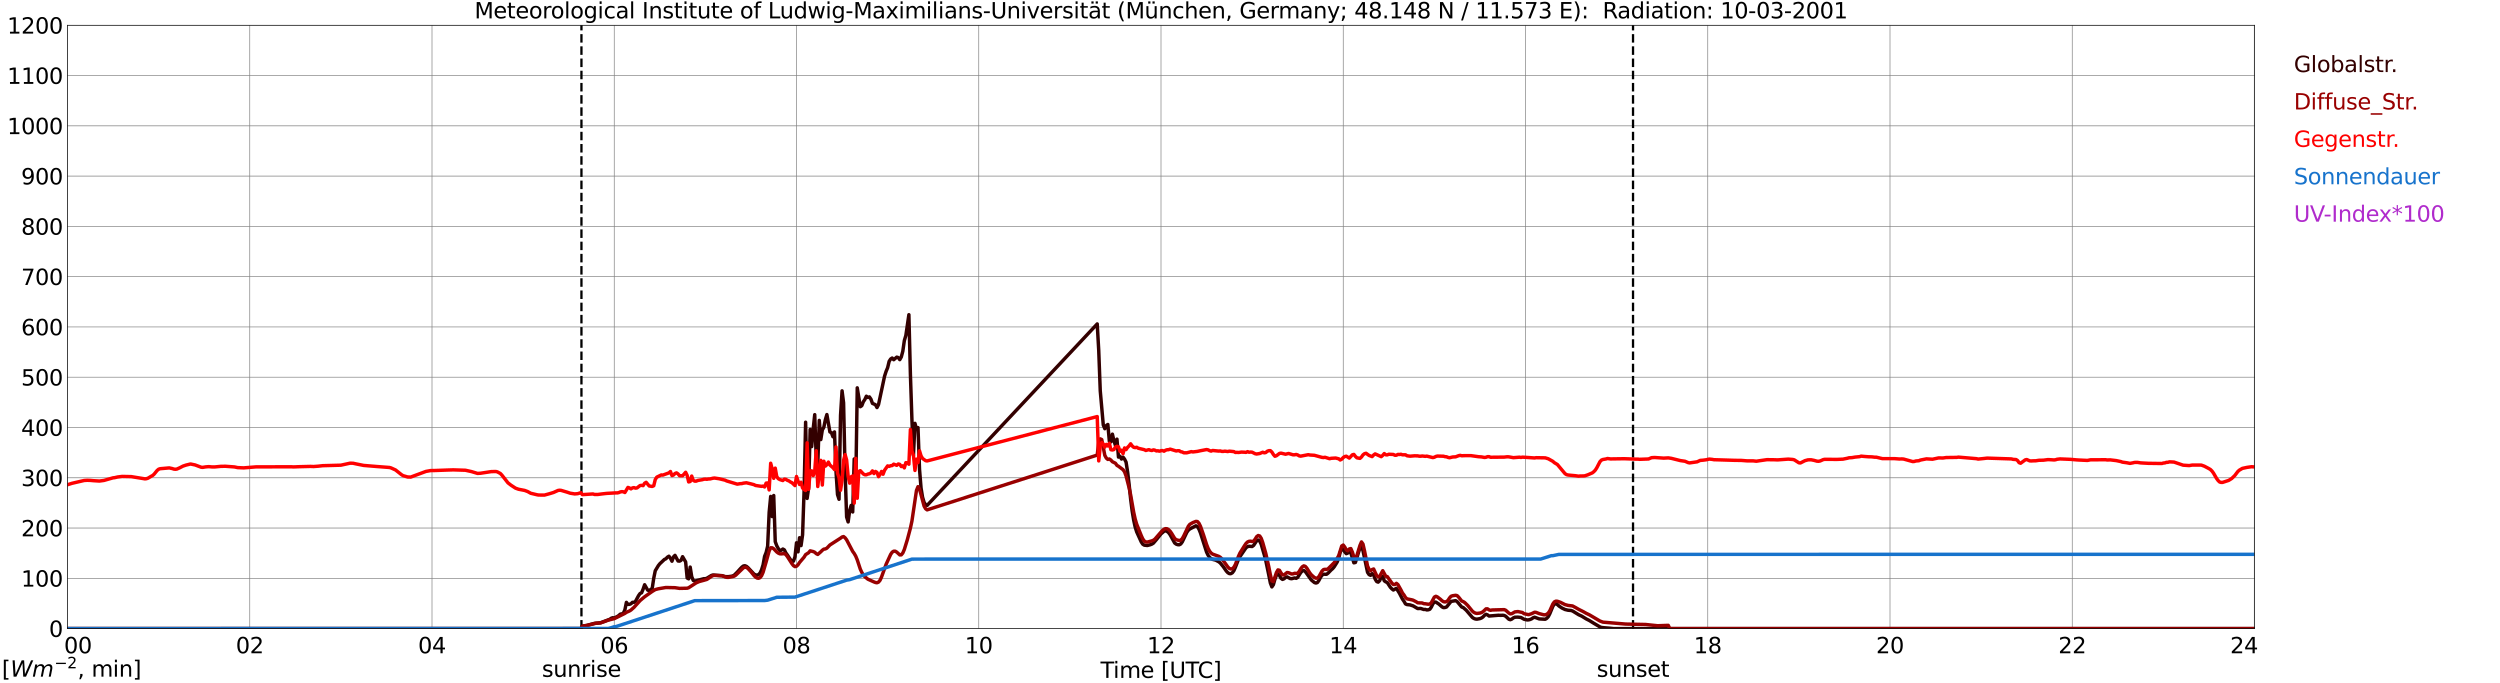 <?xml version="1.0" encoding="utf-8" standalone="no"?>
<!DOCTYPE svg PUBLIC "-//W3C//DTD SVG 1.1//EN"
  "http://www.w3.org/Graphics/SVG/1.1/DTD/svg11.dtd">
<svg xmlns:xlink="http://www.w3.org/1999/xlink" width="1085.4pt" height="296.64pt" viewBox="0 0 1085.4 296.64" xmlns="http://www.w3.org/2000/svg" version="1.1">
 <defs>
  <style type="text/css">*{stroke-linejoin: round; stroke-linecap: butt}</style>
 </defs>
 <g id="figure_1">
  <g id="patch_1">
   <path d="M 0 296.64 
L 1085.4 296.64 
L 1085.4 0 
L 0 0 
z
" style="fill: #ffffff"/>
  </g>
  <g id="axes_1">
   <g id="patch_2">
    <path d="M 29.306 272.909 
L 978.814 272.909 
L 978.814 10.976 
L 29.306 10.976 
z
" style="fill: #ffffff"/>
   </g>
   <g id="patch_3">
    <path d="M 978.814 272.909 
L 978.814 272.909 
L 978.814 10.976 
L 978.814 10.976 
z
" clip-path="url(#pde457959b8)" style="fill: #d3d3d3; opacity: 0.25; stroke: #d3d3d3; stroke-linejoin: miter"/>
   </g>
   <g id="matplotlib.axis_1">
    <g id="xtick_1">
     <g id="line2d_1">
      <path d="M 29.306 272.909 
L 29.306 10.976 
" clip-path="url(#pde457959b8)" style="fill: none; stroke: #808080; stroke-width: 0.3; stroke-linecap: square"/>
     </g>
     <g id="line2d_2"/>
     <g id="text_1">
      <!--    00 -->
      <g transform="translate(18.733 283.627) scale(0.095 -0.095)">
       <defs>
        <path id="DejaVuSans-20" transform="scale(0.016)"/>
        <path id="DejaVuSans-30" d="M 2034 4250 
Q 1547 4250 1301 3770 
Q 1056 3291 1056 2328 
Q 1056 1369 1301 889 
Q 1547 409 2034 409 
Q 2525 409 2770 889 
Q 3016 1369 3016 2328 
Q 3016 3291 2770 3770 
Q 2525 4250 2034 4250 
z
M 2034 4750 
Q 2819 4750 3233 4129 
Q 3647 3509 3647 2328 
Q 3647 1150 3233 529 
Q 2819 -91 2034 -91 
Q 1250 -91 836 529 
Q 422 1150 422 2328 
Q 422 3509 836 4129 
Q 1250 4750 2034 4750 
z
" transform="scale(0.016)"/>
       </defs>
       <use xlink:href="#DejaVuSans-20"/>
       <use xlink:href="#DejaVuSans-20" transform="translate(31.787 0)"/>
       <use xlink:href="#DejaVuSans-20" transform="translate(63.574 0)"/>
       <use xlink:href="#DejaVuSans-30" transform="translate(95.361 0)"/>
       <use xlink:href="#DejaVuSans-30" transform="translate(158.984 0)"/>
      </g>
     </g>
    </g>
    <g id="xtick_2">
     <g id="line2d_3">
      <path d="M 108.431 272.909 
L 108.431 10.976 
" clip-path="url(#pde457959b8)" style="fill: none; stroke: #808080; stroke-width: 0.3; stroke-linecap: square"/>
     </g>
     <g id="line2d_4"/>
     <g id="text_2">
      <!-- 02 -->
      <g transform="translate(102.387 283.627) scale(0.095 -0.095)">
       <defs>
        <path id="DejaVuSans-32" d="M 1228 531 
L 3431 531 
L 3431 0 
L 469 0 
L 469 531 
Q 828 903 1448 1529 
Q 2069 2156 2228 2338 
Q 2531 2678 2651 2914 
Q 2772 3150 2772 3378 
Q 2772 3750 2511 3984 
Q 2250 4219 1831 4219 
Q 1534 4219 1204 4116 
Q 875 4013 500 3803 
L 500 4441 
Q 881 4594 1212 4672 
Q 1544 4750 1819 4750 
Q 2544 4750 2975 4387 
Q 3406 4025 3406 3419 
Q 3406 3131 3298 2873 
Q 3191 2616 2906 2266 
Q 2828 2175 2409 1742 
Q 1991 1309 1228 531 
z
" transform="scale(0.016)"/>
       </defs>
       <use xlink:href="#DejaVuSans-30"/>
       <use xlink:href="#DejaVuSans-32" transform="translate(63.623 0)"/>
      </g>
     </g>
    </g>
    <g id="xtick_3">
     <g id="line2d_5">
      <path d="M 187.557 272.909 
L 187.557 10.976 
" clip-path="url(#pde457959b8)" style="fill: none; stroke: #808080; stroke-width: 0.3; stroke-linecap: square"/>
     </g>
     <g id="line2d_6"/>
     <g id="text_3">
      <!-- 04 -->
      <g transform="translate(181.513 283.627) scale(0.095 -0.095)">
       <defs>
        <path id="DejaVuSans-34" d="M 2419 4116 
L 825 1625 
L 2419 1625 
L 2419 4116 
z
M 2253 4666 
L 3047 4666 
L 3047 1625 
L 3713 1625 
L 3713 1100 
L 3047 1100 
L 3047 0 
L 2419 0 
L 2419 1100 
L 313 1100 
L 313 1709 
L 2253 4666 
z
" transform="scale(0.016)"/>
       </defs>
       <use xlink:href="#DejaVuSans-30"/>
       <use xlink:href="#DejaVuSans-34" transform="translate(63.623 0)"/>
      </g>
     </g>
    </g>
    <g id="xtick_4">
     <g id="line2d_7">
      <path d="M 266.683 272.909 
L 266.683 10.976 
" clip-path="url(#pde457959b8)" style="fill: none; stroke: #808080; stroke-width: 0.3; stroke-linecap: square"/>
     </g>
     <g id="line2d_8"/>
     <g id="text_4">
      <!-- 06 -->
      <g transform="translate(260.638 283.627) scale(0.095 -0.095)">
       <defs>
        <path id="DejaVuSans-36" d="M 2113 2584 
Q 1688 2584 1439 2293 
Q 1191 2003 1191 1497 
Q 1191 994 1439 701 
Q 1688 409 2113 409 
Q 2538 409 2786 701 
Q 3034 994 3034 1497 
Q 3034 2003 2786 2293 
Q 2538 2584 2113 2584 
z
M 3366 4563 
L 3366 3988 
Q 3128 4100 2886 4159 
Q 2644 4219 2406 4219 
Q 1781 4219 1451 3797 
Q 1122 3375 1075 2522 
Q 1259 2794 1537 2939 
Q 1816 3084 2150 3084 
Q 2853 3084 3261 2657 
Q 3669 2231 3669 1497 
Q 3669 778 3244 343 
Q 2819 -91 2113 -91 
Q 1303 -91 875 529 
Q 447 1150 447 2328 
Q 447 3434 972 4092 
Q 1497 4750 2381 4750 
Q 2619 4750 2861 4703 
Q 3103 4656 3366 4563 
z
" transform="scale(0.016)"/>
       </defs>
       <use xlink:href="#DejaVuSans-30"/>
       <use xlink:href="#DejaVuSans-36" transform="translate(63.623 0)"/>
      </g>
     </g>
    </g>
    <g id="xtick_5">
     <g id="line2d_9">
      <path d="M 345.808 272.909 
L 345.808 10.976 
" clip-path="url(#pde457959b8)" style="fill: none; stroke: #808080; stroke-width: 0.3; stroke-linecap: square"/>
     </g>
     <g id="line2d_10"/>
     <g id="text_5">
      <!-- 08 -->
      <g transform="translate(339.764 283.627) scale(0.095 -0.095)">
       <defs>
        <path id="DejaVuSans-38" d="M 2034 2216 
Q 1584 2216 1326 1975 
Q 1069 1734 1069 1313 
Q 1069 891 1326 650 
Q 1584 409 2034 409 
Q 2484 409 2743 651 
Q 3003 894 3003 1313 
Q 3003 1734 2745 1975 
Q 2488 2216 2034 2216 
z
M 1403 2484 
Q 997 2584 770 2862 
Q 544 3141 544 3541 
Q 544 4100 942 4425 
Q 1341 4750 2034 4750 
Q 2731 4750 3128 4425 
Q 3525 4100 3525 3541 
Q 3525 3141 3298 2862 
Q 3072 2584 2669 2484 
Q 3125 2378 3379 2068 
Q 3634 1759 3634 1313 
Q 3634 634 3220 271 
Q 2806 -91 2034 -91 
Q 1263 -91 848 271 
Q 434 634 434 1313 
Q 434 1759 690 2068 
Q 947 2378 1403 2484 
z
M 1172 3481 
Q 1172 3119 1398 2916 
Q 1625 2713 2034 2713 
Q 2441 2713 2670 2916 
Q 2900 3119 2900 3481 
Q 2900 3844 2670 4047 
Q 2441 4250 2034 4250 
Q 1625 4250 1398 4047 
Q 1172 3844 1172 3481 
z
" transform="scale(0.016)"/>
       </defs>
       <use xlink:href="#DejaVuSans-30"/>
       <use xlink:href="#DejaVuSans-38" transform="translate(63.623 0)"/>
      </g>
     </g>
    </g>
    <g id="xtick_6">
     <g id="line2d_11">
      <path d="M 424.934 272.909 
L 424.934 10.976 
" clip-path="url(#pde457959b8)" style="fill: none; stroke: #808080; stroke-width: 0.3; stroke-linecap: square"/>
     </g>
     <g id="line2d_12"/>
     <g id="text_6">
      <!-- 10 -->
      <g transform="translate(418.89 283.627) scale(0.095 -0.095)">
       <defs>
        <path id="DejaVuSans-31" d="M 794 531 
L 1825 531 
L 1825 4091 
L 703 3866 
L 703 4441 
L 1819 4666 
L 2450 4666 
L 2450 531 
L 3481 531 
L 3481 0 
L 794 0 
L 794 531 
z
" transform="scale(0.016)"/>
       </defs>
       <use xlink:href="#DejaVuSans-31"/>
       <use xlink:href="#DejaVuSans-30" transform="translate(63.623 0)"/>
      </g>
     </g>
    </g>
    <g id="xtick_7">
     <g id="line2d_13">
      <path d="M 504.06 272.909 
L 504.06 10.976 
" clip-path="url(#pde457959b8)" style="fill: none; stroke: #808080; stroke-width: 0.3; stroke-linecap: square"/>
     </g>
     <g id="line2d_14"/>
     <g id="text_7">
      <!-- 12 -->
      <g transform="translate(498.015 283.627) scale(0.095 -0.095)">
       <use xlink:href="#DejaVuSans-31"/>
       <use xlink:href="#DejaVuSans-32" transform="translate(63.623 0)"/>
      </g>
     </g>
    </g>
    <g id="xtick_8">
     <g id="line2d_15">
      <path d="M 583.185 272.909 
L 583.185 10.976 
" clip-path="url(#pde457959b8)" style="fill: none; stroke: #808080; stroke-width: 0.3; stroke-linecap: square"/>
     </g>
     <g id="line2d_16"/>
     <g id="text_8">
      <!-- 14 -->
      <g transform="translate(577.141 283.627) scale(0.095 -0.095)">
       <use xlink:href="#DejaVuSans-31"/>
       <use xlink:href="#DejaVuSans-34" transform="translate(63.623 0)"/>
      </g>
     </g>
    </g>
    <g id="xtick_9">
     <g id="line2d_17">
      <path d="M 662.311 272.909 
L 662.311 10.976 
" clip-path="url(#pde457959b8)" style="fill: none; stroke: #808080; stroke-width: 0.3; stroke-linecap: square"/>
     </g>
     <g id="line2d_18"/>
     <g id="text_9">
      <!-- 16 -->
      <g transform="translate(656.267 283.627) scale(0.095 -0.095)">
       <use xlink:href="#DejaVuSans-31"/>
       <use xlink:href="#DejaVuSans-36" transform="translate(63.623 0)"/>
      </g>
     </g>
    </g>
    <g id="xtick_10">
     <g id="line2d_19">
      <path d="M 741.437 272.909 
L 741.437 10.976 
" clip-path="url(#pde457959b8)" style="fill: none; stroke: #808080; stroke-width: 0.3; stroke-linecap: square"/>
     </g>
     <g id="line2d_20"/>
     <g id="text_10">
      <!-- 18 -->
      <g transform="translate(735.392 283.627) scale(0.095 -0.095)">
       <use xlink:href="#DejaVuSans-31"/>
       <use xlink:href="#DejaVuSans-38" transform="translate(63.623 0)"/>
      </g>
     </g>
    </g>
    <g id="xtick_11">
     <g id="line2d_21">
      <path d="M 820.562 272.909 
L 820.562 10.976 
" clip-path="url(#pde457959b8)" style="fill: none; stroke: #808080; stroke-width: 0.3; stroke-linecap: square"/>
     </g>
     <g id="line2d_22"/>
     <g id="text_11">
      <!-- 20 -->
      <g transform="translate(814.518 283.627) scale(0.095 -0.095)">
       <use xlink:href="#DejaVuSans-32"/>
       <use xlink:href="#DejaVuSans-30" transform="translate(63.623 0)"/>
      </g>
     </g>
    </g>
    <g id="xtick_12">
     <g id="line2d_23">
      <path d="M 899.688 272.909 
L 899.688 10.976 
" clip-path="url(#pde457959b8)" style="fill: none; stroke: #808080; stroke-width: 0.3; stroke-linecap: square"/>
     </g>
     <g id="line2d_24"/>
     <g id="text_12">
      <!-- 22 -->
      <g transform="translate(893.644 283.627) scale(0.095 -0.095)">
       <use xlink:href="#DejaVuSans-32"/>
       <use xlink:href="#DejaVuSans-32" transform="translate(63.623 0)"/>
      </g>
     </g>
    </g>
    <g id="xtick_13">
     <g id="line2d_25">
      <path d="M 978.814 272.909 
L 978.814 10.976 
" clip-path="url(#pde457959b8)" style="fill: none; stroke: #808080; stroke-width: 0.3; stroke-linecap: square"/>
     </g>
     <g id="line2d_26"/>
     <g id="text_13">
      <!-- 24    -->
      <g transform="translate(968.241 283.627) scale(0.095 -0.095)">
       <use xlink:href="#DejaVuSans-32"/>
       <use xlink:href="#DejaVuSans-34" transform="translate(63.623 0)"/>
       <use xlink:href="#DejaVuSans-20" transform="translate(127.246 0)"/>
       <use xlink:href="#DejaVuSans-20" transform="translate(159.033 0)"/>
       <use xlink:href="#DejaVuSans-20" transform="translate(190.82 0)"/>
      </g>
     </g>
    </g>
    <g id="text_14">
     <!-- Time [UTC] -->
     <g transform="translate(477.806 294.322) scale(0.095 -0.095)">
      <defs>
       <path id="DejaVuSans-54" d="M -19 4666 
L 3928 4666 
L 3928 4134 
L 2272 4134 
L 2272 0 
L 1638 0 
L 1638 4134 
L -19 4134 
L -19 4666 
z
" transform="scale(0.016)"/>
       <path id="DejaVuSans-69" d="M 603 3500 
L 1178 3500 
L 1178 0 
L 603 0 
L 603 3500 
z
M 603 4863 
L 1178 4863 
L 1178 4134 
L 603 4134 
L 603 4863 
z
" transform="scale(0.016)"/>
       <path id="DejaVuSans-6d" d="M 3328 2828 
Q 3544 3216 3844 3400 
Q 4144 3584 4550 3584 
Q 5097 3584 5394 3201 
Q 5691 2819 5691 2113 
L 5691 0 
L 5113 0 
L 5113 2094 
Q 5113 2597 4934 2840 
Q 4756 3084 4391 3084 
Q 3944 3084 3684 2787 
Q 3425 2491 3425 1978 
L 3425 0 
L 2847 0 
L 2847 2094 
Q 2847 2600 2669 2842 
Q 2491 3084 2119 3084 
Q 1678 3084 1418 2786 
Q 1159 2488 1159 1978 
L 1159 0 
L 581 0 
L 581 3500 
L 1159 3500 
L 1159 2956 
Q 1356 3278 1631 3431 
Q 1906 3584 2284 3584 
Q 2666 3584 2933 3390 
Q 3200 3197 3328 2828 
z
" transform="scale(0.016)"/>
       <path id="DejaVuSans-65" d="M 3597 1894 
L 3597 1613 
L 953 1613 
Q 991 1019 1311 708 
Q 1631 397 2203 397 
Q 2534 397 2845 478 
Q 3156 559 3463 722 
L 3463 178 
Q 3153 47 2828 -22 
Q 2503 -91 2169 -91 
Q 1331 -91 842 396 
Q 353 884 353 1716 
Q 353 2575 817 3079 
Q 1281 3584 2069 3584 
Q 2775 3584 3186 3129 
Q 3597 2675 3597 1894 
z
M 3022 2063 
Q 3016 2534 2758 2815 
Q 2500 3097 2075 3097 
Q 1594 3097 1305 2825 
Q 1016 2553 972 2059 
L 3022 2063 
z
" transform="scale(0.016)"/>
       <path id="DejaVuSans-5b" d="M 550 4863 
L 1875 4863 
L 1875 4416 
L 1125 4416 
L 1125 -397 
L 1875 -397 
L 1875 -844 
L 550 -844 
L 550 4863 
z
" transform="scale(0.016)"/>
       <path id="DejaVuSans-55" d="M 556 4666 
L 1191 4666 
L 1191 1831 
Q 1191 1081 1462 751 
Q 1734 422 2344 422 
Q 2950 422 3222 751 
Q 3494 1081 3494 1831 
L 3494 4666 
L 4128 4666 
L 4128 1753 
Q 4128 841 3676 375 
Q 3225 -91 2344 -91 
Q 1459 -91 1007 375 
Q 556 841 556 1753 
L 556 4666 
z
" transform="scale(0.016)"/>
       <path id="DejaVuSans-43" d="M 4122 4306 
L 4122 3641 
Q 3803 3938 3442 4084 
Q 3081 4231 2675 4231 
Q 1875 4231 1450 3742 
Q 1025 3253 1025 2328 
Q 1025 1406 1450 917 
Q 1875 428 2675 428 
Q 3081 428 3442 575 
Q 3803 722 4122 1019 
L 4122 359 
Q 3791 134 3420 21 
Q 3050 -91 2638 -91 
Q 1578 -91 968 557 
Q 359 1206 359 2328 
Q 359 3453 968 4101 
Q 1578 4750 2638 4750 
Q 3056 4750 3426 4639 
Q 3797 4528 4122 4306 
z
" transform="scale(0.016)"/>
       <path id="DejaVuSans-5d" d="M 1947 4863 
L 1947 -844 
L 622 -844 
L 622 -397 
L 1369 -397 
L 1369 4416 
L 622 4416 
L 622 4863 
L 1947 4863 
z
" transform="scale(0.016)"/>
      </defs>
      <use xlink:href="#DejaVuSans-54"/>
      <use xlink:href="#DejaVuSans-69" transform="translate(57.959 0)"/>
      <use xlink:href="#DejaVuSans-6d" transform="translate(85.742 0)"/>
      <use xlink:href="#DejaVuSans-65" transform="translate(183.154 0)"/>
      <use xlink:href="#DejaVuSans-20" transform="translate(244.678 0)"/>
      <use xlink:href="#DejaVuSans-5b" transform="translate(276.465 0)"/>
      <use xlink:href="#DejaVuSans-55" transform="translate(315.479 0)"/>
      <use xlink:href="#DejaVuSans-54" transform="translate(388.672 0)"/>
      <use xlink:href="#DejaVuSans-43" transform="translate(443.881 0)"/>
      <use xlink:href="#DejaVuSans-5d" transform="translate(513.705 0)"/>
     </g>
    </g>
   </g>
   <g id="matplotlib.axis_2">
    <g id="ytick_1">
     <g id="line2d_27">
      <path d="M 29.306 272.909 
L 978.814 272.909 
" clip-path="url(#pde457959b8)" style="fill: none; stroke: #808080; stroke-width: 0.3; stroke-linecap: square"/>
     </g>
     <g id="line2d_28"/>
     <g id="text_15">
      <!-- 0 -->
      <g transform="translate(21.261 276.518) scale(0.095 -0.095)">
       <use xlink:href="#DejaVuSans-30"/>
      </g>
     </g>
    </g>
    <g id="ytick_2">
     <g id="line2d_29">
      <path d="M 29.306 251.081 
L 978.814 251.081 
" clip-path="url(#pde457959b8)" style="fill: none; stroke: #808080; stroke-width: 0.3; stroke-linecap: square"/>
     </g>
     <g id="line2d_30"/>
     <g id="text_16">
      <!-- 100 -->
      <g transform="translate(9.173 254.69) scale(0.095 -0.095)">
       <use xlink:href="#DejaVuSans-31"/>
       <use xlink:href="#DejaVuSans-30" transform="translate(63.623 0)"/>
       <use xlink:href="#DejaVuSans-30" transform="translate(127.246 0)"/>
      </g>
     </g>
    </g>
    <g id="ytick_3">
     <g id="line2d_31">
      <path d="M 29.306 229.253 
L 978.814 229.253 
" clip-path="url(#pde457959b8)" style="fill: none; stroke: #808080; stroke-width: 0.3; stroke-linecap: square"/>
     </g>
     <g id="line2d_32"/>
     <g id="text_17">
      <!-- 200 -->
      <g transform="translate(9.173 232.863) scale(0.095 -0.095)">
       <use xlink:href="#DejaVuSans-32"/>
       <use xlink:href="#DejaVuSans-30" transform="translate(63.623 0)"/>
       <use xlink:href="#DejaVuSans-30" transform="translate(127.246 0)"/>
      </g>
     </g>
    </g>
    <g id="ytick_4">
     <g id="line2d_33">
      <path d="M 29.306 207.426 
L 978.814 207.426 
" clip-path="url(#pde457959b8)" style="fill: none; stroke: #808080; stroke-width: 0.3; stroke-linecap: square"/>
     </g>
     <g id="line2d_34"/>
     <g id="text_18">
      <!-- 300 -->
      <g transform="translate(9.173 211.035) scale(0.095 -0.095)">
       <defs>
        <path id="DejaVuSans-33" d="M 2597 2516 
Q 3050 2419 3304 2112 
Q 3559 1806 3559 1356 
Q 3559 666 3084 287 
Q 2609 -91 1734 -91 
Q 1441 -91 1130 -33 
Q 819 25 488 141 
L 488 750 
Q 750 597 1062 519 
Q 1375 441 1716 441 
Q 2309 441 2620 675 
Q 2931 909 2931 1356 
Q 2931 1769 2642 2001 
Q 2353 2234 1838 2234 
L 1294 2234 
L 1294 2753 
L 1863 2753 
Q 2328 2753 2575 2939 
Q 2822 3125 2822 3475 
Q 2822 3834 2567 4026 
Q 2313 4219 1838 4219 
Q 1578 4219 1281 4162 
Q 984 4106 628 3988 
L 628 4550 
Q 988 4650 1302 4700 
Q 1616 4750 1894 4750 
Q 2613 4750 3031 4423 
Q 3450 4097 3450 3541 
Q 3450 3153 3228 2886 
Q 3006 2619 2597 2516 
z
" transform="scale(0.016)"/>
       </defs>
       <use xlink:href="#DejaVuSans-33"/>
       <use xlink:href="#DejaVuSans-30" transform="translate(63.623 0)"/>
       <use xlink:href="#DejaVuSans-30" transform="translate(127.246 0)"/>
      </g>
     </g>
    </g>
    <g id="ytick_5">
     <g id="line2d_35">
      <path d="M 29.306 185.598 
L 978.814 185.598 
" clip-path="url(#pde457959b8)" style="fill: none; stroke: #808080; stroke-width: 0.3; stroke-linecap: square"/>
     </g>
     <g id="line2d_36"/>
     <g id="text_19">
      <!-- 400 -->
      <g transform="translate(9.173 189.207) scale(0.095 -0.095)">
       <use xlink:href="#DejaVuSans-34"/>
       <use xlink:href="#DejaVuSans-30" transform="translate(63.623 0)"/>
       <use xlink:href="#DejaVuSans-30" transform="translate(127.246 0)"/>
      </g>
     </g>
    </g>
    <g id="ytick_6">
     <g id="line2d_37">
      <path d="M 29.306 163.77 
L 978.814 163.77 
" clip-path="url(#pde457959b8)" style="fill: none; stroke: #808080; stroke-width: 0.3; stroke-linecap: square"/>
     </g>
     <g id="line2d_38"/>
     <g id="text_20">
      <!-- 500 -->
      <g transform="translate(9.173 167.379) scale(0.095 -0.095)">
       <defs>
        <path id="DejaVuSans-35" d="M 691 4666 
L 3169 4666 
L 3169 4134 
L 1269 4134 
L 1269 2991 
Q 1406 3038 1543 3061 
Q 1681 3084 1819 3084 
Q 2600 3084 3056 2656 
Q 3513 2228 3513 1497 
Q 3513 744 3044 326 
Q 2575 -91 1722 -91 
Q 1428 -91 1123 -41 
Q 819 9 494 109 
L 494 744 
Q 775 591 1075 516 
Q 1375 441 1709 441 
Q 2250 441 2565 725 
Q 2881 1009 2881 1497 
Q 2881 1984 2565 2268 
Q 2250 2553 1709 2553 
Q 1456 2553 1204 2497 
Q 953 2441 691 2322 
L 691 4666 
z
" transform="scale(0.016)"/>
       </defs>
       <use xlink:href="#DejaVuSans-35"/>
       <use xlink:href="#DejaVuSans-30" transform="translate(63.623 0)"/>
       <use xlink:href="#DejaVuSans-30" transform="translate(127.246 0)"/>
      </g>
     </g>
    </g>
    <g id="ytick_7">
     <g id="line2d_39">
      <path d="M 29.306 141.942 
L 978.814 141.942 
" clip-path="url(#pde457959b8)" style="fill: none; stroke: #808080; stroke-width: 0.3; stroke-linecap: square"/>
     </g>
     <g id="line2d_40"/>
     <g id="text_21">
      <!-- 600 -->
      <g transform="translate(9.173 145.551) scale(0.095 -0.095)">
       <use xlink:href="#DejaVuSans-36"/>
       <use xlink:href="#DejaVuSans-30" transform="translate(63.623 0)"/>
       <use xlink:href="#DejaVuSans-30" transform="translate(127.246 0)"/>
      </g>
     </g>
    </g>
    <g id="ytick_8">
     <g id="line2d_41">
      <path d="M 29.306 120.114 
L 978.814 120.114 
" clip-path="url(#pde457959b8)" style="fill: none; stroke: #808080; stroke-width: 0.3; stroke-linecap: square"/>
     </g>
     <g id="line2d_42"/>
     <g id="text_22">
      <!-- 700 -->
      <g transform="translate(9.173 123.724) scale(0.095 -0.095)">
       <defs>
        <path id="DejaVuSans-37" d="M 525 4666 
L 3525 4666 
L 3525 4397 
L 1831 0 
L 1172 0 
L 2766 4134 
L 525 4134 
L 525 4666 
z
" transform="scale(0.016)"/>
       </defs>
       <use xlink:href="#DejaVuSans-37"/>
       <use xlink:href="#DejaVuSans-30" transform="translate(63.623 0)"/>
       <use xlink:href="#DejaVuSans-30" transform="translate(127.246 0)"/>
      </g>
     </g>
    </g>
    <g id="ytick_9">
     <g id="line2d_43">
      <path d="M 29.306 98.287 
L 978.814 98.287 
" clip-path="url(#pde457959b8)" style="fill: none; stroke: #808080; stroke-width: 0.3; stroke-linecap: square"/>
     </g>
     <g id="line2d_44"/>
     <g id="text_23">
      <!-- 800 -->
      <g transform="translate(9.173 101.896) scale(0.095 -0.095)">
       <use xlink:href="#DejaVuSans-38"/>
       <use xlink:href="#DejaVuSans-30" transform="translate(63.623 0)"/>
       <use xlink:href="#DejaVuSans-30" transform="translate(127.246 0)"/>
      </g>
     </g>
    </g>
    <g id="ytick_10">
     <g id="line2d_45">
      <path d="M 29.306 76.459 
L 978.814 76.459 
" clip-path="url(#pde457959b8)" style="fill: none; stroke: #808080; stroke-width: 0.3; stroke-linecap: square"/>
     </g>
     <g id="line2d_46"/>
     <g id="text_24">
      <!-- 900 -->
      <g transform="translate(9.173 80.068) scale(0.095 -0.095)">
       <defs>
        <path id="DejaVuSans-39" d="M 703 97 
L 703 672 
Q 941 559 1184 500 
Q 1428 441 1663 441 
Q 2288 441 2617 861 
Q 2947 1281 2994 2138 
Q 2813 1869 2534 1725 
Q 2256 1581 1919 1581 
Q 1219 1581 811 2004 
Q 403 2428 403 3163 
Q 403 3881 828 4315 
Q 1253 4750 1959 4750 
Q 2769 4750 3195 4129 
Q 3622 3509 3622 2328 
Q 3622 1225 3098 567 
Q 2575 -91 1691 -91 
Q 1453 -91 1209 -44 
Q 966 3 703 97 
z
M 1959 2075 
Q 2384 2075 2632 2365 
Q 2881 2656 2881 3163 
Q 2881 3666 2632 3958 
Q 2384 4250 1959 4250 
Q 1534 4250 1286 3958 
Q 1038 3666 1038 3163 
Q 1038 2656 1286 2365 
Q 1534 2075 1959 2075 
z
" transform="scale(0.016)"/>
       </defs>
       <use xlink:href="#DejaVuSans-39"/>
       <use xlink:href="#DejaVuSans-30" transform="translate(63.623 0)"/>
       <use xlink:href="#DejaVuSans-30" transform="translate(127.246 0)"/>
      </g>
     </g>
    </g>
    <g id="ytick_11">
     <g id="line2d_47">
      <path d="M 29.306 54.631 
L 978.814 54.631 
" clip-path="url(#pde457959b8)" style="fill: none; stroke: #808080; stroke-width: 0.3; stroke-linecap: square"/>
     </g>
     <g id="line2d_48"/>
     <g id="text_25">
      <!-- 1000 -->
      <g transform="translate(3.128 58.24) scale(0.095 -0.095)">
       <use xlink:href="#DejaVuSans-31"/>
       <use xlink:href="#DejaVuSans-30" transform="translate(63.623 0)"/>
       <use xlink:href="#DejaVuSans-30" transform="translate(127.246 0)"/>
       <use xlink:href="#DejaVuSans-30" transform="translate(190.869 0)"/>
      </g>
     </g>
    </g>
    <g id="ytick_12">
     <g id="line2d_49">
      <path d="M 29.306 32.803 
L 978.814 32.803 
" clip-path="url(#pde457959b8)" style="fill: none; stroke: #808080; stroke-width: 0.3; stroke-linecap: square"/>
     </g>
     <g id="line2d_50"/>
     <g id="text_26">
      <!-- 1100 -->
      <g transform="translate(3.128 36.413) scale(0.095 -0.095)">
       <use xlink:href="#DejaVuSans-31"/>
       <use xlink:href="#DejaVuSans-31" transform="translate(63.623 0)"/>
       <use xlink:href="#DejaVuSans-30" transform="translate(127.246 0)"/>
       <use xlink:href="#DejaVuSans-30" transform="translate(190.869 0)"/>
      </g>
     </g>
    </g>
    <g id="ytick_13">
     <g id="line2d_51">
      <path d="M 29.306 10.976 
L 978.814 10.976 
" clip-path="url(#pde457959b8)" style="fill: none; stroke: #808080; stroke-width: 0.3; stroke-linecap: square"/>
     </g>
     <g id="line2d_52"/>
     <g id="text_27">
      <!-- 1200 -->
      <g transform="translate(3.128 14.585) scale(0.095 -0.095)">
       <use xlink:href="#DejaVuSans-31"/>
       <use xlink:href="#DejaVuSans-32" transform="translate(63.623 0)"/>
       <use xlink:href="#DejaVuSans-30" transform="translate(127.246 0)"/>
       <use xlink:href="#DejaVuSans-30" transform="translate(190.869 0)"/>
      </g>
     </g>
    </g>
   </g>
   <g id="line2d_53">
    <path d="M 252.44 272.909 
L 252.44 10.976 
" clip-path="url(#pde457959b8)" style="fill: none; stroke-dasharray: 3.7,1.6; stroke-dashoffset: 0; stroke: #000000"/>
   </g>
   <g id="line2d_54">
    <path d="M 708.995 272.909 
L 708.995 10.976 
" clip-path="url(#pde457959b8)" style="fill: none; stroke-dasharray: 3.7,1.6; stroke-dashoffset: 0; stroke: #000000"/>
   </g>
   <g id="line2d_55">
    <path d="M 29.306 272.909 
L 252.176 272.909 
L 252.836 271.833 
L 254.814 271.514 
L 258.111 270.632 
L 259.43 270.525 
L 260.748 270.366 
L 264.705 268.895 
L 265.364 268.432 
L 266.023 268.19 
L 266.683 268.288 
L 268.002 267.668 
L 268.661 267.231 
L 269.32 266.622 
L 269.98 266.544 
L 270.639 266.221 
L 271.298 264.793 
L 271.958 261.523 
L 272.617 262.401 
L 273.277 262.377 
L 273.936 262.13 
L 274.595 261.504 
L 275.255 261.528 
L 275.914 261.069 
L 277.233 258.616 
L 277.892 257.68 
L 278.552 257.376 
L 279.211 255.791 
L 279.87 253.873 
L 281.189 256.197 
L 281.849 256.427 
L 283.167 255.444 
L 283.827 251.037 
L 284.486 247.796 
L 285.805 245.596 
L 286.464 244.766 
L 288.442 242.902 
L 289.102 242.601 
L 289.761 241.9 
L 290.42 241.492 
L 291.08 242.367 
L 291.739 243.655 
L 292.399 241.791 
L 293.058 241.117 
L 294.377 243.559 
L 295.036 243.629 
L 295.696 243.267 
L 296.355 241.695 
L 297.674 243.965 
L 298.333 250.933 
L 298.992 251.306 
L 299.652 246.211 
L 300.311 250.354 
L 300.971 251.987 
L 301.63 252.292 
L 305.586 251.24 
L 306.246 251.262 
L 306.905 251.031 
L 308.883 249.841 
L 309.543 249.634 
L 310.861 249.745 
L 313.499 249.929 
L 314.818 250.337 
L 316.136 250.372 
L 317.455 250.204 
L 318.114 250.053 
L 318.774 249.715 
L 320.093 248.403 
L 321.411 246.932 
L 322.071 246.253 
L 322.73 245.744 
L 323.39 245.613 
L 324.049 245.879 
L 324.708 246.408 
L 327.346 249.234 
L 328.005 249.597 
L 328.665 249.699 
L 329.324 249.479 
L 329.983 248.778 
L 330.643 247.375 
L 331.302 245.222 
L 331.961 241.531 
L 332.621 239.886 
L 333.28 237.118 
L 333.94 222.391 
L 334.599 215.539 
L 335.258 224.27 
L 335.918 215.137 
L 336.577 235.156 
L 337.236 236.945 
L 337.896 238.168 
L 338.555 238.951 
L 339.215 238.91 
L 339.874 238.369 
L 340.533 238.724 
L 341.193 240.065 
L 341.852 240.964 
L 343.171 242.963 
L 343.83 243.714 
L 344.49 243.636 
L 345.149 241.73 
L 345.808 235.666 
L 346.468 239.589 
L 347.127 233.468 
L 347.787 236.865 
L 348.446 232.183 
L 349.105 212.941 
L 349.765 183.31 
L 350.424 216.388 
L 351.083 211.695 
L 351.743 186.456 
L 352.402 193.897 
L 353.062 186.106 
L 353.721 180.034 
L 354.38 199.415 
L 355.04 201.624 
L 355.699 182.522 
L 356.359 190.843 
L 357.018 186.659 
L 357.677 185.51 
L 358.337 182.214 
L 358.996 179.99 
L 360.315 187.538 
L 360.974 187.835 
L 361.634 189.623 
L 362.293 187.527 
L 362.952 204.553 
L 363.612 214.709 
L 364.271 216.766 
L 364.93 180.241 
L 365.59 169.696 
L 366.249 174.904 
L 366.909 204.793 
L 367.568 224.48 
L 368.227 226.595 
L 368.887 221.703 
L 369.546 219.435 
L 370.206 222.275 
L 370.865 199.268 
L 371.524 211.601 
L 372.184 168.393 
L 373.502 176.576 
L 374.162 176.129 
L 374.821 174.422 
L 375.481 173.451 
L 376.14 172.019 
L 376.799 172.564 
L 377.459 172.324 
L 378.118 173.289 
L 378.777 175.125 
L 380.096 175.712 
L 380.756 176.943 
L 381.415 175.666 
L 384.053 163.27 
L 384.712 161.236 
L 385.371 159.647 
L 386.031 156.879 
L 386.69 155.86 
L 387.349 155.445 
L 388.009 156.17 
L 389.328 155.056 
L 389.987 155.244 
L 390.646 156.143 
L 391.306 154.98 
L 391.965 152.481 
L 392.624 147.875 
L 393.284 145.649 
L 394.603 136.638 
L 395.262 162.617 
L 395.921 182.195 
L 396.581 197.671 
L 397.24 183.806 
L 397.899 186.248 
L 398.559 185.657 
L 399.218 203.739 
L 399.878 211.839 
L 400.537 215.879 
L 401.196 218.101 
L 401.856 219.09 
L 402.515 219.429 
L 476.366 140.641 
L 477.025 152.145 
L 477.685 169.672 
L 479.003 184.535 
L 479.663 186.124 
L 480.322 184.736 
L 480.981 184.297 
L 481.641 191.62 
L 482.3 191.845 
L 482.96 188.499 
L 483.619 191.312 
L 484.278 193.397 
L 484.938 190.664 
L 485.597 198.448 
L 486.256 198.079 
L 486.916 199.299 
L 487.575 198.463 
L 488.235 199.332 
L 488.894 200.652 
L 489.553 204.845 
L 490.213 210.254 
L 490.872 216.659 
L 491.532 221.83 
L 492.191 225.798 
L 492.85 228.836 
L 493.51 230.93 
L 495.488 235.28 
L 496.147 236.269 
L 496.807 236.69 
L 498.125 236.834 
L 499.444 236.494 
L 500.103 236.227 
L 500.763 235.81 
L 502.082 234.256 
L 504.06 231.768 
L 505.379 230.657 
L 506.038 230.436 
L 506.697 230.714 
L 507.357 231.251 
L 508.016 232.165 
L 509.994 235.743 
L 510.654 236.243 
L 511.313 236.48 
L 511.972 236.526 
L 512.632 236.175 
L 513.291 235.278 
L 515.269 231.115 
L 515.929 230.188 
L 516.588 229.648 
L 519.226 228.282 
L 519.885 228.607 
L 520.544 229.76 
L 521.204 231.416 
L 523.841 239.691 
L 524.501 241.071 
L 525.16 241.977 
L 525.819 242.546 
L 526.479 242.863 
L 527.797 243.19 
L 529.116 243.895 
L 529.776 244.41 
L 531.094 246.026 
L 532.413 247.923 
L 533.073 248.636 
L 533.732 249.049 
L 534.391 249.058 
L 535.051 248.663 
L 535.71 247.761 
L 536.369 246.242 
L 537.688 242.863 
L 538.348 241.649 
L 540.985 237.797 
L 541.644 237.334 
L 542.304 237.161 
L 543.623 237.271 
L 544.282 236.775 
L 545.601 234.793 
L 546.26 234.455 
L 546.919 234.928 
L 547.579 236.36 
L 548.898 240.89 
L 549.557 243.417 
L 550.876 249.756 
L 551.535 253.094 
L 552.195 254.809 
L 552.854 253.842 
L 553.513 251.489 
L 554.173 249.739 
L 554.832 249.119 
L 555.491 249.846 
L 556.151 251.066 
L 556.81 251.55 
L 557.47 251.288 
L 558.129 250.701 
L 558.788 250.457 
L 560.107 251.166 
L 560.766 251.251 
L 562.085 250.913 
L 562.745 251.09 
L 563.404 250.677 
L 564.723 248.595 
L 565.382 247.888 
L 566.042 247.678 
L 566.701 248.134 
L 569.338 251.817 
L 570.657 252.912 
L 571.317 253.135 
L 571.976 252.917 
L 572.635 251.974 
L 573.295 250.688 
L 573.954 249.721 
L 574.613 249.293 
L 575.932 249.339 
L 576.592 248.842 
L 577.91 247.469 
L 578.57 246.899 
L 579.229 246.122 
L 580.548 244.02 
L 581.207 242.352 
L 581.867 239.803 
L 582.526 238.115 
L 583.185 238.451 
L 583.845 239.619 
L 584.504 240.377 
L 585.164 240.115 
L 585.823 239.32 
L 586.482 240.071 
L 587.801 244.349 
L 588.46 244.197 
L 590.439 237.812 
L 591.098 237.089 
L 591.757 239.082 
L 593.736 248.486 
L 594.395 249.477 
L 595.054 249.787 
L 595.714 249.055 
L 596.373 249.601 
L 597.032 251.408 
L 597.692 252.487 
L 598.351 252.738 
L 599.011 252.07 
L 599.67 250.468 
L 600.329 250.212 
L 600.989 252.164 
L 601.648 252.622 
L 602.307 252.925 
L 603.626 254.962 
L 604.286 255.658 
L 604.945 256.158 
L 606.264 255.433 
L 607.582 257.573 
L 608.901 260.113 
L 609.561 261.065 
L 610.22 262.218 
L 610.879 262.482 
L 612.198 262.624 
L 613.517 263.051 
L 615.495 264.217 
L 616.814 264.16 
L 618.133 264.619 
L 618.792 264.575 
L 619.451 264.809 
L 620.111 264.745 
L 620.77 264.516 
L 621.429 263.573 
L 622.089 262.176 
L 622.748 261.373 
L 623.408 261.41 
L 624.726 262.285 
L 626.045 263.462 
L 626.705 263.813 
L 627.364 263.748 
L 628.023 263.549 
L 630.001 261.102 
L 631.98 260.777 
L 632.639 261.194 
L 634.617 263.549 
L 635.276 263.774 
L 636.595 264.953 
L 639.233 268.046 
L 639.892 268.502 
L 640.552 268.744 
L 641.211 268.82 
L 642.53 268.58 
L 643.189 268.321 
L 643.848 267.858 
L 644.508 267.151 
L 645.167 266.703 
L 645.827 266.967 
L 646.486 267.458 
L 650.442 267.131 
L 651.761 267.151 
L 652.42 267.111 
L 653.08 267.212 
L 653.739 267.572 
L 655.058 268.838 
L 655.717 269.054 
L 656.377 268.775 
L 657.036 268.264 
L 657.695 267.963 
L 659.014 267.934 
L 660.333 268.078 
L 661.652 268.838 
L 662.97 269.148 
L 663.63 269.128 
L 664.289 268.965 
L 664.949 268.685 
L 665.608 268.225 
L 666.267 267.963 
L 667.586 268.458 
L 668.246 268.705 
L 670.883 268.855 
L 671.542 268.458 
L 672.202 267.727 
L 672.861 266.459 
L 674.18 263.259 
L 674.839 262.198 
L 675.499 262.161 
L 676.158 262.458 
L 676.817 263.093 
L 678.136 263.983 
L 679.455 264.619 
L 680.774 264.937 
L 682.092 265.046 
L 682.752 265.271 
L 685.389 266.889 
L 686.708 267.496 
L 688.686 268.714 
L 690.005 269.386 
L 691.983 270.613 
L 694.621 272.169 
L 695.28 272.413 
L 696.599 272.557 
L 699.236 272.763 
L 700.555 272.909 
L 978.154 272.909 
L 978.154 272.909 
" clip-path="url(#pde457959b8)" style="fill: none; stroke: #330000; stroke-width: 1.5; stroke-linecap: square"/>
   </g>
   <g id="line2d_56">
    <path d="M 29.306 272.909 
L 252.176 272.909 
L 252.836 271.872 
L 254.814 271.558 
L 258.77 270.575 
L 260.748 270.436 
L 262.067 269.984 
L 264.045 269.242 
L 266.683 268.598 
L 268.661 267.62 
L 271.298 266.308 
L 271.958 265.845 
L 273.277 265.263 
L 273.936 264.857 
L 275.255 263.684 
L 276.573 262.218 
L 277.892 260.764 
L 279.87 259.098 
L 281.849 257.701 
L 283.167 256.778 
L 284.486 255.979 
L 285.805 255.626 
L 289.102 255.069 
L 293.058 255.158 
L 295.036 255.453 
L 298.333 255.379 
L 298.992 255.169 
L 302.289 253.035 
L 303.608 252.471 
L 305.586 251.941 
L 306.905 251.553 
L 308.224 250.69 
L 308.883 250.23 
L 309.543 249.909 
L 310.202 249.813 
L 313.499 249.987 
L 315.477 250.655 
L 316.136 250.684 
L 318.114 250.335 
L 318.774 250.14 
L 319.433 249.719 
L 322.73 246.545 
L 323.39 246.24 
L 324.049 246.358 
L 324.708 246.796 
L 326.027 248.204 
L 327.346 249.861 
L 328.005 250.524 
L 328.665 250.952 
L 329.324 251.068 
L 329.983 250.784 
L 330.643 249.957 
L 331.302 248.47 
L 332.621 243.974 
L 333.94 239.213 
L 334.599 237.814 
L 335.258 237.834 
L 335.918 238.249 
L 337.236 239.641 
L 337.896 240.134 
L 338.555 240.438 
L 339.215 240.473 
L 340.533 240.357 
L 341.193 240.787 
L 341.852 241.658 
L 343.83 244.742 
L 344.49 245.576 
L 345.149 246.004 
L 345.808 245.842 
L 346.468 245.198 
L 347.127 244.203 
L 349.105 241.883 
L 349.765 240.798 
L 351.083 239.96 
L 351.743 239.154 
L 353.062 239.464 
L 353.721 239.763 
L 354.38 240.37 
L 355.04 240.711 
L 356.359 239.565 
L 357.018 238.897 
L 357.677 238.412 
L 358.337 238.325 
L 358.996 237.984 
L 360.315 236.609 
L 364.93 233.641 
L 365.59 233.147 
L 366.249 232.964 
L 366.909 233.494 
L 367.568 234.37 
L 368.887 236.884 
L 370.206 239.397 
L 370.865 240.305 
L 371.524 241.468 
L 372.184 243.07 
L 373.502 247.08 
L 374.162 248.514 
L 374.821 249.59 
L 375.481 250.407 
L 376.799 251.461 
L 379.437 252.653 
L 380.096 252.904 
L 380.756 253.008 
L 381.415 252.733 
L 382.074 251.941 
L 382.734 250.487 
L 384.712 245.004 
L 386.69 240.691 
L 387.349 239.735 
L 388.009 239.303 
L 388.668 239.303 
L 389.328 239.7 
L 390.646 240.92 
L 391.306 240.887 
L 391.965 240.08 
L 392.624 238.556 
L 393.943 234.265 
L 395.262 229.293 
L 395.921 226.237 
L 397.899 212.911 
L 398.559 211.291 
L 399.218 212.326 
L 401.196 219.71 
L 401.856 220.869 
L 402.515 221.363 
L 476.366 197.577 
L 477.025 191.976 
L 477.685 190.537 
L 478.344 190.854 
L 479.663 197.697 
L 480.322 198.904 
L 480.981 199.463 
L 481.641 199.275 
L 482.3 199.742 
L 482.96 200.467 
L 484.278 201.115 
L 484.938 202.058 
L 485.597 202.423 
L 487.575 203.918 
L 488.235 204.863 
L 488.894 206.666 
L 490.213 211.778 
L 490.872 214.827 
L 492.191 222.336 
L 492.85 225.335 
L 493.51 227.577 
L 495.488 232.53 
L 496.147 233.972 
L 496.807 234.904 
L 497.466 235.295 
L 498.125 235.35 
L 500.103 234.819 
L 500.763 234.549 
L 501.422 234.049 
L 503.4 231.761 
L 504.719 230.266 
L 505.379 229.758 
L 506.038 229.509 
L 506.697 229.572 
L 507.357 229.952 
L 508.016 230.62 
L 508.675 231.558 
L 509.994 233.752 
L 510.654 234.313 
L 511.972 234.684 
L 512.632 234.509 
L 513.291 233.848 
L 513.95 232.65 
L 515.929 228.459 
L 516.588 227.634 
L 517.907 226.881 
L 519.226 226.363 
L 519.885 226.442 
L 520.544 227.177 
L 521.204 228.509 
L 522.522 232.257 
L 523.841 236.373 
L 524.501 238.07 
L 525.16 239.288 
L 525.819 240.102 
L 526.479 240.575 
L 529.116 241.529 
L 529.776 241.926 
L 530.435 242.57 
L 531.754 244.323 
L 533.073 246.159 
L 533.732 246.798 
L 534.391 247.052 
L 535.051 246.897 
L 535.71 246.261 
L 536.369 245.043 
L 537.688 241.527 
L 538.348 240.091 
L 540.326 236.897 
L 540.985 235.928 
L 541.644 235.293 
L 542.304 235.009 
L 542.963 234.966 
L 543.623 235.092 
L 544.282 234.931 
L 544.941 234.068 
L 545.601 232.99 
L 546.26 232.499 
L 546.919 232.709 
L 547.579 233.724 
L 548.238 235.581 
L 549.557 240.281 
L 550.876 246.146 
L 551.535 249.536 
L 552.195 252.229 
L 552.854 252.489 
L 554.173 248.577 
L 554.832 247.431 
L 555.491 247.6 
L 556.151 248.726 
L 556.81 249.579 
L 557.47 249.623 
L 558.788 248.56 
L 559.448 248.649 
L 560.766 249.208 
L 561.426 249.132 
L 562.085 248.898 
L 562.745 248.951 
L 563.404 248.883 
L 564.063 248.078 
L 564.723 246.958 
L 565.382 246.104 
L 566.042 245.681 
L 566.701 245.886 
L 567.36 246.646 
L 568.679 248.759 
L 569.338 249.586 
L 570.657 250.734 
L 571.317 251.033 
L 571.976 250.978 
L 572.635 250.311 
L 573.954 247.942 
L 574.613 247.292 
L 575.273 247.167 
L 575.932 247.235 
L 576.592 246.947 
L 579.229 244.304 
L 580.548 242.424 
L 581.207 241.25 
L 582.526 237.048 
L 583.185 236.638 
L 583.845 237.515 
L 584.504 238.74 
L 585.164 239.113 
L 585.823 238.314 
L 586.482 238.172 
L 587.142 239.691 
L 587.801 241.802 
L 588.46 242.597 
L 589.12 241.143 
L 590.439 236.801 
L 591.098 235.28 
L 591.757 236.216 
L 592.417 239.135 
L 593.736 245.749 
L 594.395 247.156 
L 595.054 247.792 
L 595.714 247.29 
L 596.373 247.03 
L 597.692 249.909 
L 598.351 250.481 
L 599.011 250.182 
L 600.329 247.768 
L 601.648 250.19 
L 602.307 250.337 
L 604.286 253.135 
L 604.945 253.761 
L 605.604 253.761 
L 606.264 253.262 
L 606.923 253.801 
L 608.242 256.134 
L 608.901 257.47 
L 609.561 258.317 
L 610.22 259.424 
L 610.879 260.004 
L 612.858 260.393 
L 613.517 260.576 
L 614.836 261.255 
L 615.495 261.711 
L 617.473 261.788 
L 618.133 262.1 
L 618.792 262.128 
L 620.111 262.34 
L 620.77 262.239 
L 621.429 261.652 
L 622.748 259.21 
L 623.408 258.882 
L 624.067 259.17 
L 625.386 260.188 
L 626.045 260.801 
L 626.705 261.222 
L 627.364 261.338 
L 628.023 261.207 
L 628.683 260.633 
L 629.342 259.598 
L 630.001 258.863 
L 630.661 258.647 
L 631.98 258.454 
L 632.639 258.603 
L 633.298 259.277 
L 634.617 260.947 
L 635.276 261.192 
L 635.936 261.611 
L 637.255 262.905 
L 639.233 265.321 
L 639.892 265.865 
L 640.552 266.186 
L 641.211 266.323 
L 642.53 266.171 
L 643.189 265.965 
L 643.848 265.586 
L 645.167 264.337 
L 645.827 264.322 
L 646.486 264.782 
L 647.145 264.97 
L 647.805 264.826 
L 653.08 264.682 
L 653.739 264.953 
L 655.058 266.153 
L 655.717 266.542 
L 656.377 266.437 
L 657.695 265.662 
L 659.014 265.516 
L 660.992 265.928 
L 661.652 266.437 
L 663.63 266.869 
L 664.949 266.446 
L 666.267 265.799 
L 666.927 265.876 
L 668.246 266.402 
L 670.224 266.917 
L 670.883 266.919 
L 671.542 266.692 
L 672.202 266.157 
L 672.861 265.182 
L 674.18 262.228 
L 674.839 261.314 
L 675.499 260.997 
L 676.158 261.041 
L 677.477 261.489 
L 679.455 262.488 
L 680.774 262.842 
L 682.752 263.082 
L 684.071 263.785 
L 685.389 264.547 
L 687.368 265.533 
L 688.686 266.282 
L 690.005 266.904 
L 694.621 269.619 
L 695.939 270.11 
L 705.83 270.946 
L 714.402 271.121 
L 719.677 271.671 
L 724.293 271.499 
L 724.952 272.909 
L 978.154 272.909 
L 978.154 272.909 
" clip-path="url(#pde457959b8)" style="fill: none; stroke: #990000; stroke-width: 1.5; stroke-linecap: square"/>
   </g>
   <g id="line2d_57">
    <path d="M 29.306 210.446 
L 31.284 209.827 
L 36.559 208.6 
L 37.878 208.521 
L 39.197 208.567 
L 40.515 208.689 
L 43.153 208.853 
L 45.131 208.587 
L 49.087 207.456 
L 49.747 207.391 
L 51.065 207.085 
L 53.043 206.843 
L 57 206.93 
L 62.934 207.904 
L 63.594 207.829 
L 64.253 207.611 
L 65.572 206.812 
L 66.231 206.474 
L 66.89 205.891 
L 68.209 204.269 
L 68.869 203.715 
L 69.528 203.497 
L 73.484 203.147 
L 74.803 203.435 
L 75.462 203.66 
L 76.122 203.732 
L 76.781 203.656 
L 78.1 203.062 
L 79.419 202.377 
L 80.737 201.931 
L 82.716 201.447 
L 84.694 201.859 
L 87.331 202.85 
L 87.991 202.918 
L 89.309 202.698 
L 90.628 202.593 
L 91.947 202.713 
L 93.266 202.722 
L 95.903 202.466 
L 97.881 202.436 
L 101.838 202.728 
L 103.156 203.014 
L 105.794 203.132 
L 111.069 202.706 
L 115.685 202.695 
L 122.938 202.661 
L 126.235 202.656 
L 127.553 202.715 
L 129.532 202.63 
L 134.807 202.495 
L 136.125 202.549 
L 138.104 202.405 
L 140.082 202.185 
L 146.676 202.001 
L 147.994 201.966 
L 151.951 201.104 
L 153.269 201.122 
L 154.588 201.408 
L 157.885 202.069 
L 163.819 202.558 
L 169.094 202.962 
L 169.754 203.139 
L 171.732 204.042 
L 174.37 206.131 
L 175.029 206.52 
L 177.007 207.089 
L 178.326 207.12 
L 184.92 204.673 
L 186.898 204.313 
L 188.876 204.274 
L 194.151 204.079 
L 196.788 203.996 
L 202.063 204.164 
L 204.701 204.745 
L 207.339 205.544 
L 208.657 205.457 
L 213.273 204.756 
L 215.251 204.706 
L 215.91 204.861 
L 217.229 205.566 
L 217.889 206.253 
L 220.526 209.621 
L 221.845 210.649 
L 223.823 211.942 
L 225.142 212.413 
L 227.779 212.924 
L 229.098 213.417 
L 230.417 214.153 
L 233.054 214.784 
L 233.714 214.915 
L 236.351 214.954 
L 238.329 214.415 
L 240.308 213.815 
L 242.286 212.93 
L 242.945 212.841 
L 243.604 212.9 
L 246.242 213.686 
L 247.561 214.133 
L 249.539 214.441 
L 250.858 214.325 
L 252.176 213.902 
L 252.836 214.749 
L 257.451 214.458 
L 258.111 214.679 
L 259.43 214.69 
L 261.408 214.434 
L 263.386 214.212 
L 267.342 213.991 
L 268.002 214.002 
L 268.661 213.86 
L 269.32 213.574 
L 269.98 213.443 
L 270.639 213.522 
L 271.298 213.825 
L 272.617 211.621 
L 273.277 211.848 
L 273.936 212.247 
L 274.595 211.824 
L 275.255 211.704 
L 275.914 211.94 
L 276.573 211.833 
L 277.892 210.8 
L 278.552 210.713 
L 279.211 210.846 
L 279.87 209.8 
L 280.53 209.407 
L 281.849 210.983 
L 283.167 211.197 
L 283.827 210.894 
L 284.486 208.2 
L 285.145 207.157 
L 287.124 206.19 
L 287.783 206.266 
L 290.42 205.308 
L 291.08 204.708 
L 291.739 206.474 
L 292.399 206.249 
L 293.058 205.559 
L 293.717 205.308 
L 294.377 205.751 
L 295.036 206.544 
L 296.355 206.561 
L 297.674 205.048 
L 298.333 206.397 
L 298.992 209.231 
L 299.652 209.052 
L 300.311 206.69 
L 300.971 208.541 
L 301.63 208.901 
L 302.289 208.881 
L 302.949 208.6 
L 304.927 208.266 
L 305.586 208.063 
L 306.246 208.011 
L 306.905 208.083 
L 307.564 207.952 
L 308.224 207.945 
L 309.543 207.622 
L 310.202 207.546 
L 312.18 207.842 
L 314.818 208.478 
L 315.477 208.805 
L 320.093 210.198 
L 321.411 209.977 
L 322.071 209.96 
L 322.73 209.768 
L 324.049 209.602 
L 326.027 210.075 
L 327.346 210.425 
L 328.005 210.765 
L 329.983 211.066 
L 330.643 211.149 
L 331.302 211.042 
L 331.961 211.424 
L 332.621 209.752 
L 333.28 209.667 
L 333.94 212.703 
L 334.599 201.122 
L 335.258 203.614 
L 335.918 207.67 
L 336.577 203.25 
L 337.236 206.928 
L 337.896 207.829 
L 338.555 208.205 
L 339.874 208.635 
L 340.533 208.021 
L 341.193 208.122 
L 341.852 208.541 
L 342.512 208.781 
L 343.171 209.248 
L 343.83 209.569 
L 345.149 210.82 
L 345.808 206.873 
L 346.468 208.851 
L 347.127 210.335 
L 347.787 209.362 
L 348.446 211.872 
L 349.105 212.542 
L 349.765 212.948 
L 350.424 192.255 
L 351.083 212.444 
L 351.743 204.466 
L 352.402 204.426 
L 353.062 206.504 
L 353.721 204.536 
L 354.38 195.697 
L 355.04 211.221 
L 356.359 199.873 
L 357.018 210.575 
L 357.677 200.249 
L 358.337 202.372 
L 358.996 201.75 
L 359.655 200.62 
L 360.315 201.892 
L 361.634 203.051 
L 362.293 203.87 
L 362.952 194.052 
L 363.612 205.505 
L 364.271 207.343 
L 364.93 212.85 
L 365.59 208.534 
L 366.249 199.86 
L 366.909 197.367 
L 367.568 199.688 
L 368.227 206.821 
L 368.887 209.781 
L 369.546 206.982 
L 370.206 206.642 
L 370.865 218.451 
L 371.524 199.017 
L 372.184 216.312 
L 372.843 204.686 
L 373.502 204.354 
L 374.821 205.771 
L 375.481 206.129 
L 376.14 206.133 
L 376.799 205.832 
L 377.459 205.681 
L 378.118 205.33 
L 378.777 204.442 
L 379.437 205.601 
L 380.096 204.691 
L 380.756 205.099 
L 381.415 206.945 
L 382.074 206 
L 382.734 204.686 
L 383.393 205.891 
L 384.053 204.145 
L 385.371 202.276 
L 386.031 202.488 
L 386.69 202.193 
L 387.349 202.141 
L 388.009 201.519 
L 389.328 202.023 
L 389.987 201.445 
L 390.646 201.606 
L 391.306 202.554 
L 391.965 202.237 
L 392.624 203.139 
L 393.284 200.86 
L 393.943 200.96 
L 394.603 201.549 
L 395.262 186.497 
L 395.921 195.826 
L 396.581 197.741 
L 397.24 204.243 
L 397.899 199.349 
L 398.559 200.853 
L 399.218 195.721 
L 399.878 197.917 
L 400.537 199.044 
L 401.856 199.998 
L 402.515 200.12 
L 476.366 180.859 
L 477.025 200.107 
L 477.685 193.803 
L 478.344 192.172 
L 479.003 192.759 
L 479.663 194.117 
L 480.322 192.945 
L 480.981 193.626 
L 481.641 192.449 
L 482.3 195.243 
L 482.96 195.377 
L 483.619 195.178 
L 484.278 194.08 
L 484.938 193.746 
L 485.597 194.015 
L 486.256 195.975 
L 486.916 195.464 
L 487.575 196.957 
L 488.235 194.471 
L 488.894 195.193 
L 489.553 194.237 
L 490.213 193.58 
L 490.872 192.683 
L 491.532 193.591 
L 492.191 194.196 
L 492.85 194.34 
L 493.51 194.183 
L 494.169 194.602 
L 496.807 195.233 
L 497.466 195.577 
L 498.785 195.217 
L 499.444 195.481 
L 500.103 195.606 
L 500.763 195.302 
L 501.422 195.464 
L 502.082 195.787 
L 502.741 195.708 
L 503.4 195.911 
L 504.06 195.667 
L 504.719 195.612 
L 505.379 195.896 
L 506.038 195.479 
L 506.697 195.265 
L 507.357 195.241 
L 508.016 194.988 
L 509.335 195.388 
L 510.654 195.791 
L 511.313 195.676 
L 511.972 195.689 
L 512.632 196.117 
L 513.291 196.241 
L 513.95 196.586 
L 515.269 196.586 
L 517.247 196.073 
L 517.907 196.215 
L 519.885 195.972 
L 521.204 195.684 
L 523.841 195.176 
L 524.501 195.309 
L 525.16 195.649 
L 525.819 195.852 
L 526.479 195.582 
L 529.116 195.844 
L 529.776 195.78 
L 530.435 195.972 
L 531.094 195.992 
L 531.754 195.876 
L 533.073 196.04 
L 533.732 195.872 
L 535.71 196.069 
L 536.369 196.455 
L 537.029 196.385 
L 537.688 196.459 
L 539.007 196.276 
L 540.326 196.339 
L 540.985 196.411 
L 541.644 196.079 
L 542.304 196.352 
L 542.963 196.254 
L 543.623 196.326 
L 544.941 196.992 
L 545.601 197.11 
L 546.919 196.896 
L 548.238 196.344 
L 548.898 196.601 
L 549.557 196.47 
L 550.216 195.907 
L 550.876 195.669 
L 551.535 195.649 
L 552.195 196.267 
L 552.854 197.317 
L 553.513 198.083 
L 554.173 197.869 
L 555.491 196.863 
L 556.151 196.736 
L 557.47 197.044 
L 558.129 197.208 
L 559.448 196.878 
L 561.426 197.47 
L 562.085 197.448 
L 562.745 197.311 
L 563.404 197.518 
L 564.063 197.92 
L 564.723 198.042 
L 568.02 197.402 
L 568.679 197.544 
L 570.657 197.673 
L 573.954 198.577 
L 574.613 198.646 
L 575.273 198.535 
L 576.592 198.943 
L 577.251 199.162 
L 577.91 198.978 
L 579.889 198.86 
L 581.207 199.188 
L 581.867 199.705 
L 582.526 199.345 
L 583.185 198.649 
L 583.845 198.205 
L 584.504 198.068 
L 585.823 198.887 
L 587.142 197.457 
L 587.801 197.291 
L 588.46 198.147 
L 589.12 198.773 
L 590.439 199.004 
L 591.098 198.413 
L 591.757 197.483 
L 592.417 196.968 
L 593.076 196.795 
L 594.395 197.732 
L 595.714 198.238 
L 596.373 197.54 
L 597.032 197.064 
L 599.67 198.26 
L 600.329 197.701 
L 600.989 196.926 
L 601.648 197.459 
L 602.307 197.492 
L 602.967 197.208 
L 604.945 197.311 
L 605.604 197.66 
L 606.264 197.64 
L 606.923 197.278 
L 607.582 197.33 
L 608.242 197.217 
L 608.901 197.47 
L 610.22 197.455 
L 610.879 197.88 
L 612.198 198.055 
L 614.176 197.896 
L 615.495 197.922 
L 616.154 198.057 
L 616.814 198.077 
L 617.473 197.976 
L 618.792 198.127 
L 619.451 198.033 
L 622.089 198.67 
L 622.748 198.511 
L 623.408 198.168 
L 624.067 198.005 
L 626.705 198.072 
L 627.364 198.267 
L 628.023 198.319 
L 628.683 198.596 
L 629.342 198.736 
L 630.661 198.408 
L 631.98 198.339 
L 633.298 197.832 
L 633.958 197.699 
L 634.617 197.872 
L 635.936 197.817 
L 638.573 197.817 
L 641.87 198.28 
L 643.189 198.371 
L 644.508 198.611 
L 645.167 198.526 
L 645.827 198.269 
L 646.486 198.26 
L 647.145 198.522 
L 653.08 198.459 
L 654.399 198.31 
L 655.058 198.347 
L 657.036 198.699 
L 659.674 198.494 
L 660.333 198.603 
L 660.992 198.476 
L 663.63 198.642 
L 666.267 198.832 
L 666.927 198.71 
L 670.883 198.782 
L 672.202 199.181 
L 674.18 200.29 
L 674.839 200.875 
L 676.158 201.676 
L 679.455 205.623 
L 680.114 206.066 
L 680.774 206.234 
L 684.071 206.546 
L 685.389 206.744 
L 686.049 206.646 
L 687.368 206.642 
L 688.027 206.596 
L 689.346 206.151 
L 691.324 205.304 
L 691.983 204.778 
L 692.643 204.075 
L 693.302 203.023 
L 694.621 200.471 
L 695.28 199.753 
L 695.939 199.489 
L 697.258 199.266 
L 697.918 199.065 
L 699.236 199.247 
L 705.171 199.157 
L 710.446 199.347 
L 711.105 199.323 
L 711.765 199.417 
L 715.721 199.271 
L 717.04 198.71 
L 718.358 198.627 
L 722.315 198.902 
L 724.293 198.793 
L 725.612 198.987 
L 729.568 199.974 
L 731.546 200.259 
L 732.865 200.827 
L 733.524 200.978 
L 736.821 200.508 
L 738.14 199.897 
L 739.459 199.786 
L 740.777 199.609 
L 742.096 199.312 
L 743.415 199.447 
L 744.074 199.585 
L 747.371 199.679 
L 753.306 199.864 
L 755.943 199.888 
L 758.581 200.094 
L 761.218 200.098 
L 762.537 200.244 
L 763.856 200.039 
L 767.153 199.568 
L 770.449 199.613 
L 771.768 199.666 
L 776.384 199.332 
L 778.362 199.48 
L 779.021 199.655 
L 781 200.927 
L 781.659 201.004 
L 782.978 200.336 
L 783.637 200.006 
L 784.956 199.65 
L 786.275 199.611 
L 787.593 199.877 
L 788.912 200.24 
L 789.572 200.262 
L 790.231 200.137 
L 791.55 199.55 
L 792.209 199.413 
L 797.484 199.452 
L 800.122 199.347 
L 802.1 198.945 
L 802.759 198.753 
L 804.078 198.677 
L 805.397 198.45 
L 807.375 198.26 
L 808.034 198.035 
L 809.353 198.168 
L 811.331 198.321 
L 812.65 198.345 
L 813.969 198.505 
L 814.628 198.494 
L 816.606 198.969 
L 817.265 199.12 
L 822.541 199.12 
L 824.519 199.273 
L 825.837 199.255 
L 826.497 199.312 
L 830.453 200.404 
L 831.112 200.347 
L 831.772 200.139 
L 833.091 200.032 
L 833.75 199.742 
L 836.388 199.223 
L 839.025 199.373 
L 841.663 198.806 
L 842.981 198.836 
L 843.641 198.838 
L 844.959 198.644 
L 847.597 198.609 
L 849.575 198.581 
L 850.235 198.465 
L 851.553 198.574 
L 854.85 198.854 
L 858.147 199.14 
L 858.806 199.312 
L 860.785 199.118 
L 862.763 198.895 
L 873.313 199.244 
L 873.972 199.43 
L 875.291 199.513 
L 875.95 199.95 
L 876.61 200.882 
L 877.269 201.117 
L 879.247 199.674 
L 879.907 199.498 
L 881.225 200.089 
L 881.885 200.12 
L 883.204 200.056 
L 883.863 200.05 
L 885.182 199.843 
L 887.16 199.795 
L 889.138 199.544 
L 890.457 199.6 
L 891.775 199.688 
L 892.435 199.611 
L 893.094 199.397 
L 894.413 199.247 
L 899.029 199.434 
L 901.666 199.67 
L 902.985 199.744 
L 906.282 199.901 
L 907.601 199.635 
L 914.194 199.596 
L 914.854 199.705 
L 916.173 199.661 
L 918.81 199.978 
L 920.788 200.401 
L 921.448 200.646 
L 923.426 200.921 
L 924.745 201.181 
L 926.063 200.938 
L 926.723 200.77 
L 928.041 200.753 
L 929.36 200.965 
L 931.338 201.078 
L 932.657 201.15 
L 938.592 201.235 
L 939.251 201.03 
L 939.91 200.973 
L 940.57 200.729 
L 941.229 200.718 
L 941.888 200.513 
L 943.867 200.615 
L 947.823 201.96 
L 950.46 202.137 
L 951.779 201.912 
L 953.757 201.905 
L 955.735 201.929 
L 957.054 202.407 
L 959.032 203.453 
L 959.692 203.859 
L 960.351 204.509 
L 961.01 205.411 
L 962.329 207.687 
L 962.989 208.6 
L 963.648 209.257 
L 964.307 209.447 
L 964.967 209.436 
L 967.604 208.569 
L 968.923 207.744 
L 970.242 206.474 
L 971.561 204.73 
L 972.22 204.13 
L 973.539 203.357 
L 975.517 202.925 
L 977.495 202.641 
L 978.154 202.678 
L 978.154 202.678 
" clip-path="url(#pde457959b8)" style="fill: none; stroke: #ff0000; stroke-width: 1.5; stroke-linecap: square"/>
   </g>
   <g id="line2d_58">
    <path d="M 29.306 272.909 
L 264.045 272.863 
L 265.364 272.527 
L 266.683 272.09 
L 267.342 272.06 
L 270.639 270.992 
L 301.63 260.773 
L 331.961 260.729 
L 333.28 260.574 
L 337.236 259.31 
L 345.149 259.24 
L 367.568 251.876 
L 368.887 251.664 
L 395.921 242.743 
L 402.515 242.734 
L 668.905 242.725 
L 673.521 241.254 
L 674.18 241.254 
L 676.817 240.689 
L 978.154 240.667 
L 978.154 240.667 
" clip-path="url(#pde457959b8)" style="fill: none; stroke: #1773cc; stroke-width: 1.5; stroke-linecap: square"/>
   </g>
   <g id="line2d_59">
    <path d="M 0 0 
" clip-path="url(#pde457959b8)" style="fill: none; stroke: #b02bcc; stroke-width: 1.5; stroke-linecap: square"/>
   </g>
   <g id="patch_4">
    <path d="M 29.306 272.909 
L 29.306 10.976 
" style="fill: none; stroke: #000000; stroke-width: 0.3; stroke-linejoin: miter; stroke-linecap: square"/>
   </g>
   <g id="patch_5">
    <path d="M 978.814 272.909 
L 978.814 10.976 
" style="fill: none; stroke: #000000; stroke-width: 0.3; stroke-linejoin: miter; stroke-linecap: square"/>
   </g>
   <g id="patch_6">
    <path d="M 29.306 272.909 
L 978.814 272.909 
" style="fill: none; stroke: #000000; stroke-width: 0.3; stroke-linejoin: miter; stroke-linecap: square"/>
   </g>
   <g id="patch_7">
    <path d="M 29.306 10.976 
L 978.814 10.976 
" style="fill: none; stroke: #000000; stroke-width: 0.3; stroke-linejoin: miter; stroke-linecap: square"/>
   </g>
   <g id="text_28">
    <!-- sunrise -->
    <g transform="translate(235.276 293.863) scale(0.095 -0.095)">
     <defs>
      <path id="DejaVuSans-73" d="M 2834 3397 
L 2834 2853 
Q 2591 2978 2328 3040 
Q 2066 3103 1784 3103 
Q 1356 3103 1142 2972 
Q 928 2841 928 2578 
Q 928 2378 1081 2264 
Q 1234 2150 1697 2047 
L 1894 2003 
Q 2506 1872 2764 1633 
Q 3022 1394 3022 966 
Q 3022 478 2636 193 
Q 2250 -91 1575 -91 
Q 1294 -91 989 -36 
Q 684 19 347 128 
L 347 722 
Q 666 556 975 473 
Q 1284 391 1588 391 
Q 1994 391 2212 530 
Q 2431 669 2431 922 
Q 2431 1156 2273 1281 
Q 2116 1406 1581 1522 
L 1381 1569 
Q 847 1681 609 1914 
Q 372 2147 372 2553 
Q 372 3047 722 3315 
Q 1072 3584 1716 3584 
Q 2034 3584 2315 3537 
Q 2597 3491 2834 3397 
z
" transform="scale(0.016)"/>
      <path id="DejaVuSans-75" d="M 544 1381 
L 544 3500 
L 1119 3500 
L 1119 1403 
Q 1119 906 1312 657 
Q 1506 409 1894 409 
Q 2359 409 2629 706 
Q 2900 1003 2900 1516 
L 2900 3500 
L 3475 3500 
L 3475 0 
L 2900 0 
L 2900 538 
Q 2691 219 2414 64 
Q 2138 -91 1772 -91 
Q 1169 -91 856 284 
Q 544 659 544 1381 
z
M 1991 3584 
L 1991 3584 
z
" transform="scale(0.016)"/>
      <path id="DejaVuSans-6e" d="M 3513 2113 
L 3513 0 
L 2938 0 
L 2938 2094 
Q 2938 2591 2744 2837 
Q 2550 3084 2163 3084 
Q 1697 3084 1428 2787 
Q 1159 2491 1159 1978 
L 1159 0 
L 581 0 
L 581 3500 
L 1159 3500 
L 1159 2956 
Q 1366 3272 1645 3428 
Q 1925 3584 2291 3584 
Q 2894 3584 3203 3211 
Q 3513 2838 3513 2113 
z
" transform="scale(0.016)"/>
      <path id="DejaVuSans-72" d="M 2631 2963 
Q 2534 3019 2420 3045 
Q 2306 3072 2169 3072 
Q 1681 3072 1420 2755 
Q 1159 2438 1159 1844 
L 1159 0 
L 581 0 
L 581 3500 
L 1159 3500 
L 1159 2956 
Q 1341 3275 1631 3429 
Q 1922 3584 2338 3584 
Q 2397 3584 2469 3576 
Q 2541 3569 2628 3553 
L 2631 2963 
z
" transform="scale(0.016)"/>
     </defs>
     <use xlink:href="#DejaVuSans-73"/>
     <use xlink:href="#DejaVuSans-75" transform="translate(52.1 0)"/>
     <use xlink:href="#DejaVuSans-6e" transform="translate(115.479 0)"/>
     <use xlink:href="#DejaVuSans-72" transform="translate(178.857 0)"/>
     <use xlink:href="#DejaVuSans-69" transform="translate(219.971 0)"/>
     <use xlink:href="#DejaVuSans-73" transform="translate(247.754 0)"/>
     <use xlink:href="#DejaVuSans-65" transform="translate(299.854 0)"/>
    </g>
   </g>
   <g id="text_29">
    <!-- sunset -->
    <g transform="translate(693.241 293.863) scale(0.095 -0.095)">
     <defs>
      <path id="DejaVuSans-74" d="M 1172 4494 
L 1172 3500 
L 2356 3500 
L 2356 3053 
L 1172 3053 
L 1172 1153 
Q 1172 725 1289 603 
Q 1406 481 1766 481 
L 2356 481 
L 2356 0 
L 1766 0 
Q 1100 0 847 248 
Q 594 497 594 1153 
L 594 3053 
L 172 3053 
L 172 3500 
L 594 3500 
L 594 4494 
L 1172 4494 
z
" transform="scale(0.016)"/>
     </defs>
     <use xlink:href="#DejaVuSans-73"/>
     <use xlink:href="#DejaVuSans-75" transform="translate(52.1 0)"/>
     <use xlink:href="#DejaVuSans-6e" transform="translate(115.479 0)"/>
     <use xlink:href="#DejaVuSans-73" transform="translate(178.857 0)"/>
     <use xlink:href="#DejaVuSans-65" transform="translate(230.957 0)"/>
     <use xlink:href="#DejaVuSans-74" transform="translate(292.48 0)"/>
    </g>
   </g>
   <g id="text_30">
    <!-- [$Wm^{-2}$, min] -->
    <g transform="translate(0.821 293.863) scale(0.095 -0.095)">
     <defs>
      <path id="DejaVuSans-Oblique-57" d="M 616 4666 
L 1228 4666 
L 1453 697 
L 3213 4666 
L 3916 4666 
L 4147 697 
L 5888 4666 
L 6528 4666 
L 4453 0 
L 3659 0 
L 3444 3891 
L 1697 0 
L 903 0 
L 616 4666 
z
" transform="scale(0.016)"/>
      <path id="DejaVuSans-Oblique-6d" d="M 5747 2113 
L 5338 0 
L 4763 0 
L 5166 2094 
Q 5191 2228 5203 2325 
Q 5216 2422 5216 2491 
Q 5216 2772 5059 2928 
Q 4903 3084 4622 3084 
Q 4203 3084 3875 2770 
Q 3547 2456 3450 1953 
L 3066 0 
L 2491 0 
L 2900 2094 
Q 2925 2209 2937 2307 
Q 2950 2406 2950 2484 
Q 2950 2769 2794 2926 
Q 2638 3084 2363 3084 
Q 1938 3084 1609 2770 
Q 1281 2456 1184 1953 
L 800 0 
L 225 0 
L 909 3500 
L 1484 3500 
L 1375 2956 
Q 1609 3263 1923 3423 
Q 2238 3584 2597 3584 
Q 2978 3584 3223 3384 
Q 3469 3184 3519 2828 
Q 3781 3197 4126 3390 
Q 4472 3584 4856 3584 
Q 5306 3584 5551 3325 
Q 5797 3066 5797 2591 
Q 5797 2488 5784 2364 
Q 5772 2241 5747 2113 
z
" transform="scale(0.016)"/>
      <path id="DejaVuSans-2212" d="M 678 2272 
L 4684 2272 
L 4684 1741 
L 678 1741 
L 678 2272 
z
" transform="scale(0.016)"/>
      <path id="DejaVuSans-2c" d="M 750 794 
L 1409 794 
L 1409 256 
L 897 -744 
L 494 -744 
L 750 256 
L 750 794 
z
" transform="scale(0.016)"/>
     </defs>
     <use xlink:href="#DejaVuSans-5b" transform="translate(0 0.766)"/>
     <use xlink:href="#DejaVuSans-Oblique-57" transform="translate(39.014 0.766)"/>
     <use xlink:href="#DejaVuSans-Oblique-6d" transform="translate(137.891 0.766)"/>
     <use xlink:href="#DejaVuSans-2212" transform="translate(239.953 39.047) scale(0.7)"/>
     <use xlink:href="#DejaVuSans-32" transform="translate(298.605 39.047) scale(0.7)"/>
     <use xlink:href="#DejaVuSans-2c" transform="translate(345.875 0.766)"/>
     <use xlink:href="#DejaVuSans-20" transform="translate(377.663 0.766)"/>
     <use xlink:href="#DejaVuSans-6d" transform="translate(409.45 0.766)"/>
     <use xlink:href="#DejaVuSans-69" transform="translate(506.862 0.766)"/>
     <use xlink:href="#DejaVuSans-6e" transform="translate(534.645 0.766)"/>
     <use xlink:href="#DejaVuSans-5d" transform="translate(598.024 0.766)"/>
    </g>
   </g>
   <g id="text_31">
    <!-- Globalstr. -->
    <g style="fill: #330000" transform="translate(995.905 31.291) scale(0.095 -0.095)">
     <defs>
      <path id="DejaVuSans-47" d="M 3809 666 
L 3809 1919 
L 2778 1919 
L 2778 2438 
L 4434 2438 
L 4434 434 
Q 4069 175 3628 42 
Q 3188 -91 2688 -91 
Q 1594 -91 976 548 
Q 359 1188 359 2328 
Q 359 3472 976 4111 
Q 1594 4750 2688 4750 
Q 3144 4750 3555 4637 
Q 3966 4525 4313 4306 
L 4313 3634 
Q 3963 3931 3569 4081 
Q 3175 4231 2741 4231 
Q 1884 4231 1454 3753 
Q 1025 3275 1025 2328 
Q 1025 1384 1454 906 
Q 1884 428 2741 428 
Q 3075 428 3337 486 
Q 3600 544 3809 666 
z
" transform="scale(0.016)"/>
      <path id="DejaVuSans-6c" d="M 603 4863 
L 1178 4863 
L 1178 0 
L 603 0 
L 603 4863 
z
" transform="scale(0.016)"/>
      <path id="DejaVuSans-6f" d="M 1959 3097 
Q 1497 3097 1228 2736 
Q 959 2375 959 1747 
Q 959 1119 1226 758 
Q 1494 397 1959 397 
Q 2419 397 2687 759 
Q 2956 1122 2956 1747 
Q 2956 2369 2687 2733 
Q 2419 3097 1959 3097 
z
M 1959 3584 
Q 2709 3584 3137 3096 
Q 3566 2609 3566 1747 
Q 3566 888 3137 398 
Q 2709 -91 1959 -91 
Q 1206 -91 779 398 
Q 353 888 353 1747 
Q 353 2609 779 3096 
Q 1206 3584 1959 3584 
z
" transform="scale(0.016)"/>
      <path id="DejaVuSans-62" d="M 3116 1747 
Q 3116 2381 2855 2742 
Q 2594 3103 2138 3103 
Q 1681 3103 1420 2742 
Q 1159 2381 1159 1747 
Q 1159 1113 1420 752 
Q 1681 391 2138 391 
Q 2594 391 2855 752 
Q 3116 1113 3116 1747 
z
M 1159 2969 
Q 1341 3281 1617 3432 
Q 1894 3584 2278 3584 
Q 2916 3584 3314 3078 
Q 3713 2572 3713 1747 
Q 3713 922 3314 415 
Q 2916 -91 2278 -91 
Q 1894 -91 1617 61 
Q 1341 213 1159 525 
L 1159 0 
L 581 0 
L 581 4863 
L 1159 4863 
L 1159 2969 
z
" transform="scale(0.016)"/>
      <path id="DejaVuSans-61" d="M 2194 1759 
Q 1497 1759 1228 1600 
Q 959 1441 959 1056 
Q 959 750 1161 570 
Q 1363 391 1709 391 
Q 2188 391 2477 730 
Q 2766 1069 2766 1631 
L 2766 1759 
L 2194 1759 
z
M 3341 1997 
L 3341 0 
L 2766 0 
L 2766 531 
Q 2569 213 2275 61 
Q 1981 -91 1556 -91 
Q 1019 -91 701 211 
Q 384 513 384 1019 
Q 384 1609 779 1909 
Q 1175 2209 1959 2209 
L 2766 2209 
L 2766 2266 
Q 2766 2663 2505 2880 
Q 2244 3097 1772 3097 
Q 1472 3097 1187 3025 
Q 903 2953 641 2809 
L 641 3341 
Q 956 3463 1253 3523 
Q 1550 3584 1831 3584 
Q 2591 3584 2966 3190 
Q 3341 2797 3341 1997 
z
" transform="scale(0.016)"/>
      <path id="DejaVuSans-2e" d="M 684 794 
L 1344 794 
L 1344 0 
L 684 0 
L 684 794 
z
" transform="scale(0.016)"/>
     </defs>
     <use xlink:href="#DejaVuSans-47"/>
     <use xlink:href="#DejaVuSans-6c" transform="translate(77.49 0)"/>
     <use xlink:href="#DejaVuSans-6f" transform="translate(105.273 0)"/>
     <use xlink:href="#DejaVuSans-62" transform="translate(166.455 0)"/>
     <use xlink:href="#DejaVuSans-61" transform="translate(229.932 0)"/>
     <use xlink:href="#DejaVuSans-6c" transform="translate(291.211 0)"/>
     <use xlink:href="#DejaVuSans-73" transform="translate(318.994 0)"/>
     <use xlink:href="#DejaVuSans-74" transform="translate(371.094 0)"/>
     <use xlink:href="#DejaVuSans-72" transform="translate(410.303 0)"/>
     <use xlink:href="#DejaVuSans-2e" transform="translate(442.291 0)"/>
    </g>
   </g>
   <g id="text_32">
    <!-- Diffuse_Str. -->
    <g style="fill: #990000" transform="translate(995.905 47.531) scale(0.095 -0.095)">
     <defs>
      <path id="DejaVuSans-44" d="M 1259 4147 
L 1259 519 
L 2022 519 
Q 2988 519 3436 956 
Q 3884 1394 3884 2338 
Q 3884 3275 3436 3711 
Q 2988 4147 2022 4147 
L 1259 4147 
z
M 628 4666 
L 1925 4666 
Q 3281 4666 3915 4102 
Q 4550 3538 4550 2338 
Q 4550 1131 3912 565 
Q 3275 0 1925 0 
L 628 0 
L 628 4666 
z
" transform="scale(0.016)"/>
      <path id="DejaVuSans-66" d="M 2375 4863 
L 2375 4384 
L 1825 4384 
Q 1516 4384 1395 4259 
Q 1275 4134 1275 3809 
L 1275 3500 
L 2222 3500 
L 2222 3053 
L 1275 3053 
L 1275 0 
L 697 0 
L 697 3053 
L 147 3053 
L 147 3500 
L 697 3500 
L 697 3744 
Q 697 4328 969 4595 
Q 1241 4863 1831 4863 
L 2375 4863 
z
" transform="scale(0.016)"/>
      <path id="DejaVuSans-5f" d="M 3263 -1063 
L 3263 -1509 
L -63 -1509 
L -63 -1063 
L 3263 -1063 
z
" transform="scale(0.016)"/>
      <path id="DejaVuSans-53" d="M 3425 4513 
L 3425 3897 
Q 3066 4069 2747 4153 
Q 2428 4238 2131 4238 
Q 1616 4238 1336 4038 
Q 1056 3838 1056 3469 
Q 1056 3159 1242 3001 
Q 1428 2844 1947 2747 
L 2328 2669 
Q 3034 2534 3370 2195 
Q 3706 1856 3706 1288 
Q 3706 609 3251 259 
Q 2797 -91 1919 -91 
Q 1588 -91 1214 -16 
Q 841 59 441 206 
L 441 856 
Q 825 641 1194 531 
Q 1563 422 1919 422 
Q 2459 422 2753 634 
Q 3047 847 3047 1241 
Q 3047 1584 2836 1778 
Q 2625 1972 2144 2069 
L 1759 2144 
Q 1053 2284 737 2584 
Q 422 2884 422 3419 
Q 422 4038 858 4394 
Q 1294 4750 2059 4750 
Q 2388 4750 2728 4690 
Q 3069 4631 3425 4513 
z
" transform="scale(0.016)"/>
     </defs>
     <use xlink:href="#DejaVuSans-44"/>
     <use xlink:href="#DejaVuSans-69" transform="translate(77.002 0)"/>
     <use xlink:href="#DejaVuSans-66" transform="translate(104.785 0)"/>
     <use xlink:href="#DejaVuSans-66" transform="translate(139.99 0)"/>
     <use xlink:href="#DejaVuSans-75" transform="translate(175.195 0)"/>
     <use xlink:href="#DejaVuSans-73" transform="translate(238.574 0)"/>
     <use xlink:href="#DejaVuSans-65" transform="translate(290.674 0)"/>
     <use xlink:href="#DejaVuSans-5f" transform="translate(352.197 0)"/>
     <use xlink:href="#DejaVuSans-53" transform="translate(402.197 0)"/>
     <use xlink:href="#DejaVuSans-74" transform="translate(465.674 0)"/>
     <use xlink:href="#DejaVuSans-72" transform="translate(504.883 0)"/>
     <use xlink:href="#DejaVuSans-2e" transform="translate(536.871 0)"/>
    </g>
   </g>
   <g id="text_33">
    <!-- Gegenstr. -->
    <g style="fill: #ff0000" transform="translate(995.905 63.771) scale(0.095 -0.095)">
     <defs>
      <path id="DejaVuSans-67" d="M 2906 1791 
Q 2906 2416 2648 2759 
Q 2391 3103 1925 3103 
Q 1463 3103 1205 2759 
Q 947 2416 947 1791 
Q 947 1169 1205 825 
Q 1463 481 1925 481 
Q 2391 481 2648 825 
Q 2906 1169 2906 1791 
z
M 3481 434 
Q 3481 -459 3084 -895 
Q 2688 -1331 1869 -1331 
Q 1566 -1331 1297 -1286 
Q 1028 -1241 775 -1147 
L 775 -588 
Q 1028 -725 1275 -790 
Q 1522 -856 1778 -856 
Q 2344 -856 2625 -561 
Q 2906 -266 2906 331 
L 2906 616 
Q 2728 306 2450 153 
Q 2172 0 1784 0 
Q 1141 0 747 490 
Q 353 981 353 1791 
Q 353 2603 747 3093 
Q 1141 3584 1784 3584 
Q 2172 3584 2450 3431 
Q 2728 3278 2906 2969 
L 2906 3500 
L 3481 3500 
L 3481 434 
z
" transform="scale(0.016)"/>
     </defs>
     <use xlink:href="#DejaVuSans-47"/>
     <use xlink:href="#DejaVuSans-65" transform="translate(77.49 0)"/>
     <use xlink:href="#DejaVuSans-67" transform="translate(139.014 0)"/>
     <use xlink:href="#DejaVuSans-65" transform="translate(202.49 0)"/>
     <use xlink:href="#DejaVuSans-6e" transform="translate(264.014 0)"/>
     <use xlink:href="#DejaVuSans-73" transform="translate(327.393 0)"/>
     <use xlink:href="#DejaVuSans-74" transform="translate(379.492 0)"/>
     <use xlink:href="#DejaVuSans-72" transform="translate(418.701 0)"/>
     <use xlink:href="#DejaVuSans-2e" transform="translate(450.689 0)"/>
    </g>
   </g>
   <g id="text_34">
    <!-- Sonnendauer -->
    <g style="fill: #1773cc" transform="translate(995.905 80.01) scale(0.095 -0.095)">
     <defs>
      <path id="DejaVuSans-64" d="M 2906 2969 
L 2906 4863 
L 3481 4863 
L 3481 0 
L 2906 0 
L 2906 525 
Q 2725 213 2448 61 
Q 2172 -91 1784 -91 
Q 1150 -91 751 415 
Q 353 922 353 1747 
Q 353 2572 751 3078 
Q 1150 3584 1784 3584 
Q 2172 3584 2448 3432 
Q 2725 3281 2906 2969 
z
M 947 1747 
Q 947 1113 1208 752 
Q 1469 391 1925 391 
Q 2381 391 2643 752 
Q 2906 1113 2906 1747 
Q 2906 2381 2643 2742 
Q 2381 3103 1925 3103 
Q 1469 3103 1208 2742 
Q 947 2381 947 1747 
z
" transform="scale(0.016)"/>
     </defs>
     <use xlink:href="#DejaVuSans-53"/>
     <use xlink:href="#DejaVuSans-6f" transform="translate(63.477 0)"/>
     <use xlink:href="#DejaVuSans-6e" transform="translate(124.658 0)"/>
     <use xlink:href="#DejaVuSans-6e" transform="translate(188.037 0)"/>
     <use xlink:href="#DejaVuSans-65" transform="translate(251.416 0)"/>
     <use xlink:href="#DejaVuSans-6e" transform="translate(312.939 0)"/>
     <use xlink:href="#DejaVuSans-64" transform="translate(376.318 0)"/>
     <use xlink:href="#DejaVuSans-61" transform="translate(439.795 0)"/>
     <use xlink:href="#DejaVuSans-75" transform="translate(501.074 0)"/>
     <use xlink:href="#DejaVuSans-65" transform="translate(564.453 0)"/>
     <use xlink:href="#DejaVuSans-72" transform="translate(625.977 0)"/>
    </g>
   </g>
   <g id="text_35">
    <!-- UV-Index*100 -->
    <g style="fill: #b02bcc" transform="translate(995.905 96.25) scale(0.095 -0.095)">
     <defs>
      <path id="DejaVuSans-56" d="M 1831 0 
L 50 4666 
L 709 4666 
L 2188 738 
L 3669 4666 
L 4325 4666 
L 2547 0 
L 1831 0 
z
" transform="scale(0.016)"/>
      <path id="DejaVuSans-2d" d="M 313 2009 
L 1997 2009 
L 1997 1497 
L 313 1497 
L 313 2009 
z
" transform="scale(0.016)"/>
      <path id="DejaVuSans-49" d="M 628 4666 
L 1259 4666 
L 1259 0 
L 628 0 
L 628 4666 
z
" transform="scale(0.016)"/>
      <path id="DejaVuSans-78" d="M 3513 3500 
L 2247 1797 
L 3578 0 
L 2900 0 
L 1881 1375 
L 863 0 
L 184 0 
L 1544 1831 
L 300 3500 
L 978 3500 
L 1906 2253 
L 2834 3500 
L 3513 3500 
z
" transform="scale(0.016)"/>
      <path id="DejaVuSans-2a" d="M 3009 3897 
L 1888 3291 
L 3009 2681 
L 2828 2375 
L 1778 3009 
L 1778 1831 
L 1422 1831 
L 1422 3009 
L 372 2375 
L 191 2681 
L 1313 3291 
L 191 3897 
L 372 4206 
L 1422 3572 
L 1422 4750 
L 1778 4750 
L 1778 3572 
L 2828 4206 
L 3009 3897 
z
" transform="scale(0.016)"/>
     </defs>
     <use xlink:href="#DejaVuSans-55"/>
     <use xlink:href="#DejaVuSans-56" transform="translate(73.193 0)"/>
     <use xlink:href="#DejaVuSans-2d" transform="translate(135.727 0)"/>
     <use xlink:href="#DejaVuSans-49" transform="translate(171.811 0)"/>
     <use xlink:href="#DejaVuSans-6e" transform="translate(201.303 0)"/>
     <use xlink:href="#DejaVuSans-64" transform="translate(264.682 0)"/>
     <use xlink:href="#DejaVuSans-65" transform="translate(328.158 0)"/>
     <use xlink:href="#DejaVuSans-78" transform="translate(387.932 0)"/>
     <use xlink:href="#DejaVuSans-2a" transform="translate(447.111 0)"/>
     <use xlink:href="#DejaVuSans-31" transform="translate(497.111 0)"/>
     <use xlink:href="#DejaVuSans-30" transform="translate(560.734 0)"/>
     <use xlink:href="#DejaVuSans-30" transform="translate(624.357 0)"/>
    </g>
   </g>
   <g id="text_36">
    <!-- Meteorological Institute of Ludwig-Maximilians-Universität (München, Germany; 48.148 N / 11.573 E):  Radiation: 10-03-2001 -->
    <g transform="translate(206.01 7.976) scale(0.095 -0.095)">
     <defs>
      <path id="DejaVuSans-4d" d="M 628 4666 
L 1569 4666 
L 2759 1491 
L 3956 4666 
L 4897 4666 
L 4897 0 
L 4281 0 
L 4281 4097 
L 3078 897 
L 2444 897 
L 1241 4097 
L 1241 0 
L 628 0 
L 628 4666 
z
" transform="scale(0.016)"/>
      <path id="DejaVuSans-63" d="M 3122 3366 
L 3122 2828 
Q 2878 2963 2633 3030 
Q 2388 3097 2138 3097 
Q 1578 3097 1268 2742 
Q 959 2388 959 1747 
Q 959 1106 1268 751 
Q 1578 397 2138 397 
Q 2388 397 2633 464 
Q 2878 531 3122 666 
L 3122 134 
Q 2881 22 2623 -34 
Q 2366 -91 2075 -91 
Q 1284 -91 818 406 
Q 353 903 353 1747 
Q 353 2603 823 3093 
Q 1294 3584 2113 3584 
Q 2378 3584 2631 3529 
Q 2884 3475 3122 3366 
z
" transform="scale(0.016)"/>
      <path id="DejaVuSans-4c" d="M 628 4666 
L 1259 4666 
L 1259 531 
L 3531 531 
L 3531 0 
L 628 0 
L 628 4666 
z
" transform="scale(0.016)"/>
      <path id="DejaVuSans-77" d="M 269 3500 
L 844 3500 
L 1563 769 
L 2278 3500 
L 2956 3500 
L 3675 769 
L 4391 3500 
L 4966 3500 
L 4050 0 
L 3372 0 
L 2619 2869 
L 1863 0 
L 1184 0 
L 269 3500 
z
" transform="scale(0.016)"/>
      <path id="DejaVuSans-76" d="M 191 3500 
L 800 3500 
L 1894 563 
L 2988 3500 
L 3597 3500 
L 2284 0 
L 1503 0 
L 191 3500 
z
" transform="scale(0.016)"/>
      <path id="DejaVuSans-e4" d="M 2194 1759 
Q 1497 1759 1228 1600 
Q 959 1441 959 1056 
Q 959 750 1161 570 
Q 1363 391 1709 391 
Q 2188 391 2477 730 
Q 2766 1069 2766 1631 
L 2766 1759 
L 2194 1759 
z
M 3341 1997 
L 3341 0 
L 2766 0 
L 2766 531 
Q 2569 213 2275 61 
Q 1981 -91 1556 -91 
Q 1019 -91 701 211 
Q 384 513 384 1019 
Q 384 1609 779 1909 
Q 1175 2209 1959 2209 
L 2766 2209 
L 2766 2266 
Q 2766 2663 2505 2880 
Q 2244 3097 1772 3097 
Q 1472 3097 1187 3025 
Q 903 2953 641 2809 
L 641 3341 
Q 956 3463 1253 3523 
Q 1550 3584 1831 3584 
Q 2591 3584 2966 3190 
Q 3341 2797 3341 1997 
z
M 2150 4850 
L 2784 4850 
L 2784 4219 
L 2150 4219 
L 2150 4850 
z
M 928 4850 
L 1562 4850 
L 1562 4219 
L 928 4219 
L 928 4850 
z
" transform="scale(0.016)"/>
      <path id="DejaVuSans-28" d="M 1984 4856 
Q 1566 4138 1362 3434 
Q 1159 2731 1159 2009 
Q 1159 1288 1364 580 
Q 1569 -128 1984 -844 
L 1484 -844 
Q 1016 -109 783 600 
Q 550 1309 550 2009 
Q 550 2706 781 3412 
Q 1013 4119 1484 4856 
L 1984 4856 
z
" transform="scale(0.016)"/>
      <path id="DejaVuSans-fc" d="M 544 1381 
L 544 3500 
L 1119 3500 
L 1119 1403 
Q 1119 906 1312 657 
Q 1506 409 1894 409 
Q 2359 409 2629 706 
Q 2900 1003 2900 1516 
L 2900 3500 
L 3475 3500 
L 3475 0 
L 2900 0 
L 2900 538 
Q 2691 219 2414 64 
Q 2138 -91 1772 -91 
Q 1169 -91 856 284 
Q 544 659 544 1381 
z
M 1991 3584 
L 1991 3584 
z
M 2278 4850 
L 2912 4850 
L 2912 4219 
L 2278 4219 
L 2278 4850 
z
M 1056 4850 
L 1690 4850 
L 1690 4219 
L 1056 4219 
L 1056 4850 
z
" transform="scale(0.016)"/>
      <path id="DejaVuSans-68" d="M 3513 2113 
L 3513 0 
L 2938 0 
L 2938 2094 
Q 2938 2591 2744 2837 
Q 2550 3084 2163 3084 
Q 1697 3084 1428 2787 
Q 1159 2491 1159 1978 
L 1159 0 
L 581 0 
L 581 4863 
L 1159 4863 
L 1159 2956 
Q 1366 3272 1645 3428 
Q 1925 3584 2291 3584 
Q 2894 3584 3203 3211 
Q 3513 2838 3513 2113 
z
" transform="scale(0.016)"/>
      <path id="DejaVuSans-79" d="M 2059 -325 
Q 1816 -950 1584 -1140 
Q 1353 -1331 966 -1331 
L 506 -1331 
L 506 -850 
L 844 -850 
Q 1081 -850 1212 -737 
Q 1344 -625 1503 -206 
L 1606 56 
L 191 3500 
L 800 3500 
L 1894 763 
L 2988 3500 
L 3597 3500 
L 2059 -325 
z
" transform="scale(0.016)"/>
      <path id="DejaVuSans-3b" d="M 750 3309 
L 1409 3309 
L 1409 2516 
L 750 2516 
L 750 3309 
z
M 750 794 
L 1409 794 
L 1409 256 
L 897 -744 
L 494 -744 
L 750 256 
L 750 794 
z
" transform="scale(0.016)"/>
      <path id="DejaVuSans-4e" d="M 628 4666 
L 1478 4666 
L 3547 763 
L 3547 4666 
L 4159 4666 
L 4159 0 
L 3309 0 
L 1241 3903 
L 1241 0 
L 628 0 
L 628 4666 
z
" transform="scale(0.016)"/>
      <path id="DejaVuSans-2f" d="M 1625 4666 
L 2156 4666 
L 531 -594 
L 0 -594 
L 1625 4666 
z
" transform="scale(0.016)"/>
      <path id="DejaVuSans-45" d="M 628 4666 
L 3578 4666 
L 3578 4134 
L 1259 4134 
L 1259 2753 
L 3481 2753 
L 3481 2222 
L 1259 2222 
L 1259 531 
L 3634 531 
L 3634 0 
L 628 0 
L 628 4666 
z
" transform="scale(0.016)"/>
      <path id="DejaVuSans-29" d="M 513 4856 
L 1013 4856 
Q 1481 4119 1714 3412 
Q 1947 2706 1947 2009 
Q 1947 1309 1714 600 
Q 1481 -109 1013 -844 
L 513 -844 
Q 928 -128 1133 580 
Q 1338 1288 1338 2009 
Q 1338 2731 1133 3434 
Q 928 4138 513 4856 
z
" transform="scale(0.016)"/>
      <path id="DejaVuSans-3a" d="M 750 794 
L 1409 794 
L 1409 0 
L 750 0 
L 750 794 
z
M 750 3309 
L 1409 3309 
L 1409 2516 
L 750 2516 
L 750 3309 
z
" transform="scale(0.016)"/>
      <path id="DejaVuSans-52" d="M 2841 2188 
Q 3044 2119 3236 1894 
Q 3428 1669 3622 1275 
L 4263 0 
L 3584 0 
L 2988 1197 
Q 2756 1666 2539 1819 
Q 2322 1972 1947 1972 
L 1259 1972 
L 1259 0 
L 628 0 
L 628 4666 
L 2053 4666 
Q 2853 4666 3247 4331 
Q 3641 3997 3641 3322 
Q 3641 2881 3436 2590 
Q 3231 2300 2841 2188 
z
M 1259 4147 
L 1259 2491 
L 2053 2491 
Q 2509 2491 2742 2702 
Q 2975 2913 2975 3322 
Q 2975 3731 2742 3939 
Q 2509 4147 2053 4147 
L 1259 4147 
z
" transform="scale(0.016)"/>
     </defs>
     <use xlink:href="#DejaVuSans-4d"/>
     <use xlink:href="#DejaVuSans-65" transform="translate(86.279 0)"/>
     <use xlink:href="#DejaVuSans-74" transform="translate(147.803 0)"/>
     <use xlink:href="#DejaVuSans-65" transform="translate(187.012 0)"/>
     <use xlink:href="#DejaVuSans-6f" transform="translate(248.535 0)"/>
     <use xlink:href="#DejaVuSans-72" transform="translate(309.717 0)"/>
     <use xlink:href="#DejaVuSans-6f" transform="translate(348.58 0)"/>
     <use xlink:href="#DejaVuSans-6c" transform="translate(409.762 0)"/>
     <use xlink:href="#DejaVuSans-6f" transform="translate(437.545 0)"/>
     <use xlink:href="#DejaVuSans-67" transform="translate(498.727 0)"/>
     <use xlink:href="#DejaVuSans-69" transform="translate(562.203 0)"/>
     <use xlink:href="#DejaVuSans-63" transform="translate(589.986 0)"/>
     <use xlink:href="#DejaVuSans-61" transform="translate(644.967 0)"/>
     <use xlink:href="#DejaVuSans-6c" transform="translate(706.246 0)"/>
     <use xlink:href="#DejaVuSans-20" transform="translate(734.029 0)"/>
     <use xlink:href="#DejaVuSans-49" transform="translate(765.816 0)"/>
     <use xlink:href="#DejaVuSans-6e" transform="translate(795.309 0)"/>
     <use xlink:href="#DejaVuSans-73" transform="translate(858.688 0)"/>
     <use xlink:href="#DejaVuSans-74" transform="translate(910.787 0)"/>
     <use xlink:href="#DejaVuSans-69" transform="translate(949.996 0)"/>
     <use xlink:href="#DejaVuSans-74" transform="translate(977.779 0)"/>
     <use xlink:href="#DejaVuSans-75" transform="translate(1016.988 0)"/>
     <use xlink:href="#DejaVuSans-74" transform="translate(1080.367 0)"/>
     <use xlink:href="#DejaVuSans-65" transform="translate(1119.576 0)"/>
     <use xlink:href="#DejaVuSans-20" transform="translate(1181.1 0)"/>
     <use xlink:href="#DejaVuSans-6f" transform="translate(1212.887 0)"/>
     <use xlink:href="#DejaVuSans-66" transform="translate(1274.068 0)"/>
     <use xlink:href="#DejaVuSans-20" transform="translate(1309.273 0)"/>
     <use xlink:href="#DejaVuSans-4c" transform="translate(1341.061 0)"/>
     <use xlink:href="#DejaVuSans-75" transform="translate(1395.023 0)"/>
     <use xlink:href="#DejaVuSans-64" transform="translate(1458.402 0)"/>
     <use xlink:href="#DejaVuSans-77" transform="translate(1521.879 0)"/>
     <use xlink:href="#DejaVuSans-69" transform="translate(1603.666 0)"/>
     <use xlink:href="#DejaVuSans-67" transform="translate(1631.449 0)"/>
     <use xlink:href="#DejaVuSans-2d" transform="translate(1694.926 0)"/>
     <use xlink:href="#DejaVuSans-4d" transform="translate(1731.01 0)"/>
     <use xlink:href="#DejaVuSans-61" transform="translate(1817.289 0)"/>
     <use xlink:href="#DejaVuSans-78" transform="translate(1878.568 0)"/>
     <use xlink:href="#DejaVuSans-69" transform="translate(1937.748 0)"/>
     <use xlink:href="#DejaVuSans-6d" transform="translate(1965.531 0)"/>
     <use xlink:href="#DejaVuSans-69" transform="translate(2062.943 0)"/>
     <use xlink:href="#DejaVuSans-6c" transform="translate(2090.727 0)"/>
     <use xlink:href="#DejaVuSans-69" transform="translate(2118.51 0)"/>
     <use xlink:href="#DejaVuSans-61" transform="translate(2146.293 0)"/>
     <use xlink:href="#DejaVuSans-6e" transform="translate(2207.572 0)"/>
     <use xlink:href="#DejaVuSans-73" transform="translate(2270.951 0)"/>
     <use xlink:href="#DejaVuSans-2d" transform="translate(2323.051 0)"/>
     <use xlink:href="#DejaVuSans-55" transform="translate(2359.135 0)"/>
     <use xlink:href="#DejaVuSans-6e" transform="translate(2432.328 0)"/>
     <use xlink:href="#DejaVuSans-69" transform="translate(2495.707 0)"/>
     <use xlink:href="#DejaVuSans-76" transform="translate(2523.49 0)"/>
     <use xlink:href="#DejaVuSans-65" transform="translate(2582.67 0)"/>
     <use xlink:href="#DejaVuSans-72" transform="translate(2644.193 0)"/>
     <use xlink:href="#DejaVuSans-73" transform="translate(2685.307 0)"/>
     <use xlink:href="#DejaVuSans-69" transform="translate(2737.406 0)"/>
     <use xlink:href="#DejaVuSans-74" transform="translate(2765.189 0)"/>
     <use xlink:href="#DejaVuSans-e4" transform="translate(2804.398 0)"/>
     <use xlink:href="#DejaVuSans-74" transform="translate(2865.678 0)"/>
     <use xlink:href="#DejaVuSans-20" transform="translate(2904.887 0)"/>
     <use xlink:href="#DejaVuSans-28" transform="translate(2936.674 0)"/>
     <use xlink:href="#DejaVuSans-4d" transform="translate(2975.688 0)"/>
     <use xlink:href="#DejaVuSans-fc" transform="translate(3061.967 0)"/>
     <use xlink:href="#DejaVuSans-6e" transform="translate(3125.346 0)"/>
     <use xlink:href="#DejaVuSans-63" transform="translate(3188.725 0)"/>
     <use xlink:href="#DejaVuSans-68" transform="translate(3243.705 0)"/>
     <use xlink:href="#DejaVuSans-65" transform="translate(3307.084 0)"/>
     <use xlink:href="#DejaVuSans-6e" transform="translate(3368.607 0)"/>
     <use xlink:href="#DejaVuSans-2c" transform="translate(3431.986 0)"/>
     <use xlink:href="#DejaVuSans-20" transform="translate(3463.773 0)"/>
     <use xlink:href="#DejaVuSans-47" transform="translate(3495.561 0)"/>
     <use xlink:href="#DejaVuSans-65" transform="translate(3573.051 0)"/>
     <use xlink:href="#DejaVuSans-72" transform="translate(3634.574 0)"/>
     <use xlink:href="#DejaVuSans-6d" transform="translate(3673.938 0)"/>
     <use xlink:href="#DejaVuSans-61" transform="translate(3771.35 0)"/>
     <use xlink:href="#DejaVuSans-6e" transform="translate(3832.629 0)"/>
     <use xlink:href="#DejaVuSans-79" transform="translate(3896.008 0)"/>
     <use xlink:href="#DejaVuSans-3b" transform="translate(3955.188 0)"/>
     <use xlink:href="#DejaVuSans-20" transform="translate(3988.879 0)"/>
     <use xlink:href="#DejaVuSans-34" transform="translate(4020.666 0)"/>
     <use xlink:href="#DejaVuSans-38" transform="translate(4084.289 0)"/>
     <use xlink:href="#DejaVuSans-2e" transform="translate(4147.912 0)"/>
     <use xlink:href="#DejaVuSans-31" transform="translate(4179.699 0)"/>
     <use xlink:href="#DejaVuSans-34" transform="translate(4243.322 0)"/>
     <use xlink:href="#DejaVuSans-38" transform="translate(4306.945 0)"/>
     <use xlink:href="#DejaVuSans-20" transform="translate(4370.568 0)"/>
     <use xlink:href="#DejaVuSans-4e" transform="translate(4402.355 0)"/>
     <use xlink:href="#DejaVuSans-20" transform="translate(4477.16 0)"/>
     <use xlink:href="#DejaVuSans-2f" transform="translate(4508.947 0)"/>
     <use xlink:href="#DejaVuSans-20" transform="translate(4542.639 0)"/>
     <use xlink:href="#DejaVuSans-31" transform="translate(4574.426 0)"/>
     <use xlink:href="#DejaVuSans-31" transform="translate(4638.049 0)"/>
     <use xlink:href="#DejaVuSans-2e" transform="translate(4701.672 0)"/>
     <use xlink:href="#DejaVuSans-35" transform="translate(4733.459 0)"/>
     <use xlink:href="#DejaVuSans-37" transform="translate(4797.082 0)"/>
     <use xlink:href="#DejaVuSans-33" transform="translate(4860.705 0)"/>
     <use xlink:href="#DejaVuSans-20" transform="translate(4924.328 0)"/>
     <use xlink:href="#DejaVuSans-45" transform="translate(4956.115 0)"/>
     <use xlink:href="#DejaVuSans-29" transform="translate(5019.299 0)"/>
     <use xlink:href="#DejaVuSans-3a" transform="translate(5058.312 0)"/>
     <use xlink:href="#DejaVuSans-20" transform="translate(5092.004 0)"/>
     <use xlink:href="#DejaVuSans-20" transform="translate(5123.791 0)"/>
     <use xlink:href="#DejaVuSans-52" transform="translate(5155.578 0)"/>
     <use xlink:href="#DejaVuSans-61" transform="translate(5222.811 0)"/>
     <use xlink:href="#DejaVuSans-64" transform="translate(5284.09 0)"/>
     <use xlink:href="#DejaVuSans-69" transform="translate(5347.566 0)"/>
     <use xlink:href="#DejaVuSans-61" transform="translate(5375.35 0)"/>
     <use xlink:href="#DejaVuSans-74" transform="translate(5436.629 0)"/>
     <use xlink:href="#DejaVuSans-69" transform="translate(5475.838 0)"/>
     <use xlink:href="#DejaVuSans-6f" transform="translate(5503.621 0)"/>
     <use xlink:href="#DejaVuSans-6e" transform="translate(5564.803 0)"/>
     <use xlink:href="#DejaVuSans-3a" transform="translate(5628.182 0)"/>
     <use xlink:href="#DejaVuSans-20" transform="translate(5661.873 0)"/>
     <use xlink:href="#DejaVuSans-31" transform="translate(5693.66 0)"/>
     <use xlink:href="#DejaVuSans-30" transform="translate(5757.283 0)"/>
     <use xlink:href="#DejaVuSans-2d" transform="translate(5820.906 0)"/>
     <use xlink:href="#DejaVuSans-30" transform="translate(5856.99 0)"/>
     <use xlink:href="#DejaVuSans-33" transform="translate(5920.613 0)"/>
     <use xlink:href="#DejaVuSans-2d" transform="translate(5984.236 0)"/>
     <use xlink:href="#DejaVuSans-32" transform="translate(6020.32 0)"/>
     <use xlink:href="#DejaVuSans-30" transform="translate(6083.943 0)"/>
     <use xlink:href="#DejaVuSans-30" transform="translate(6147.566 0)"/>
     <use xlink:href="#DejaVuSans-31" transform="translate(6211.189 0)"/>
    </g>
   </g>
  </g>
 </g>
 <defs>
  <clipPath id="pde457959b8">
   <rect x="29.306" y="10.976" width="949.508" height="261.933"/>
  </clipPath>
 </defs>
</svg>
